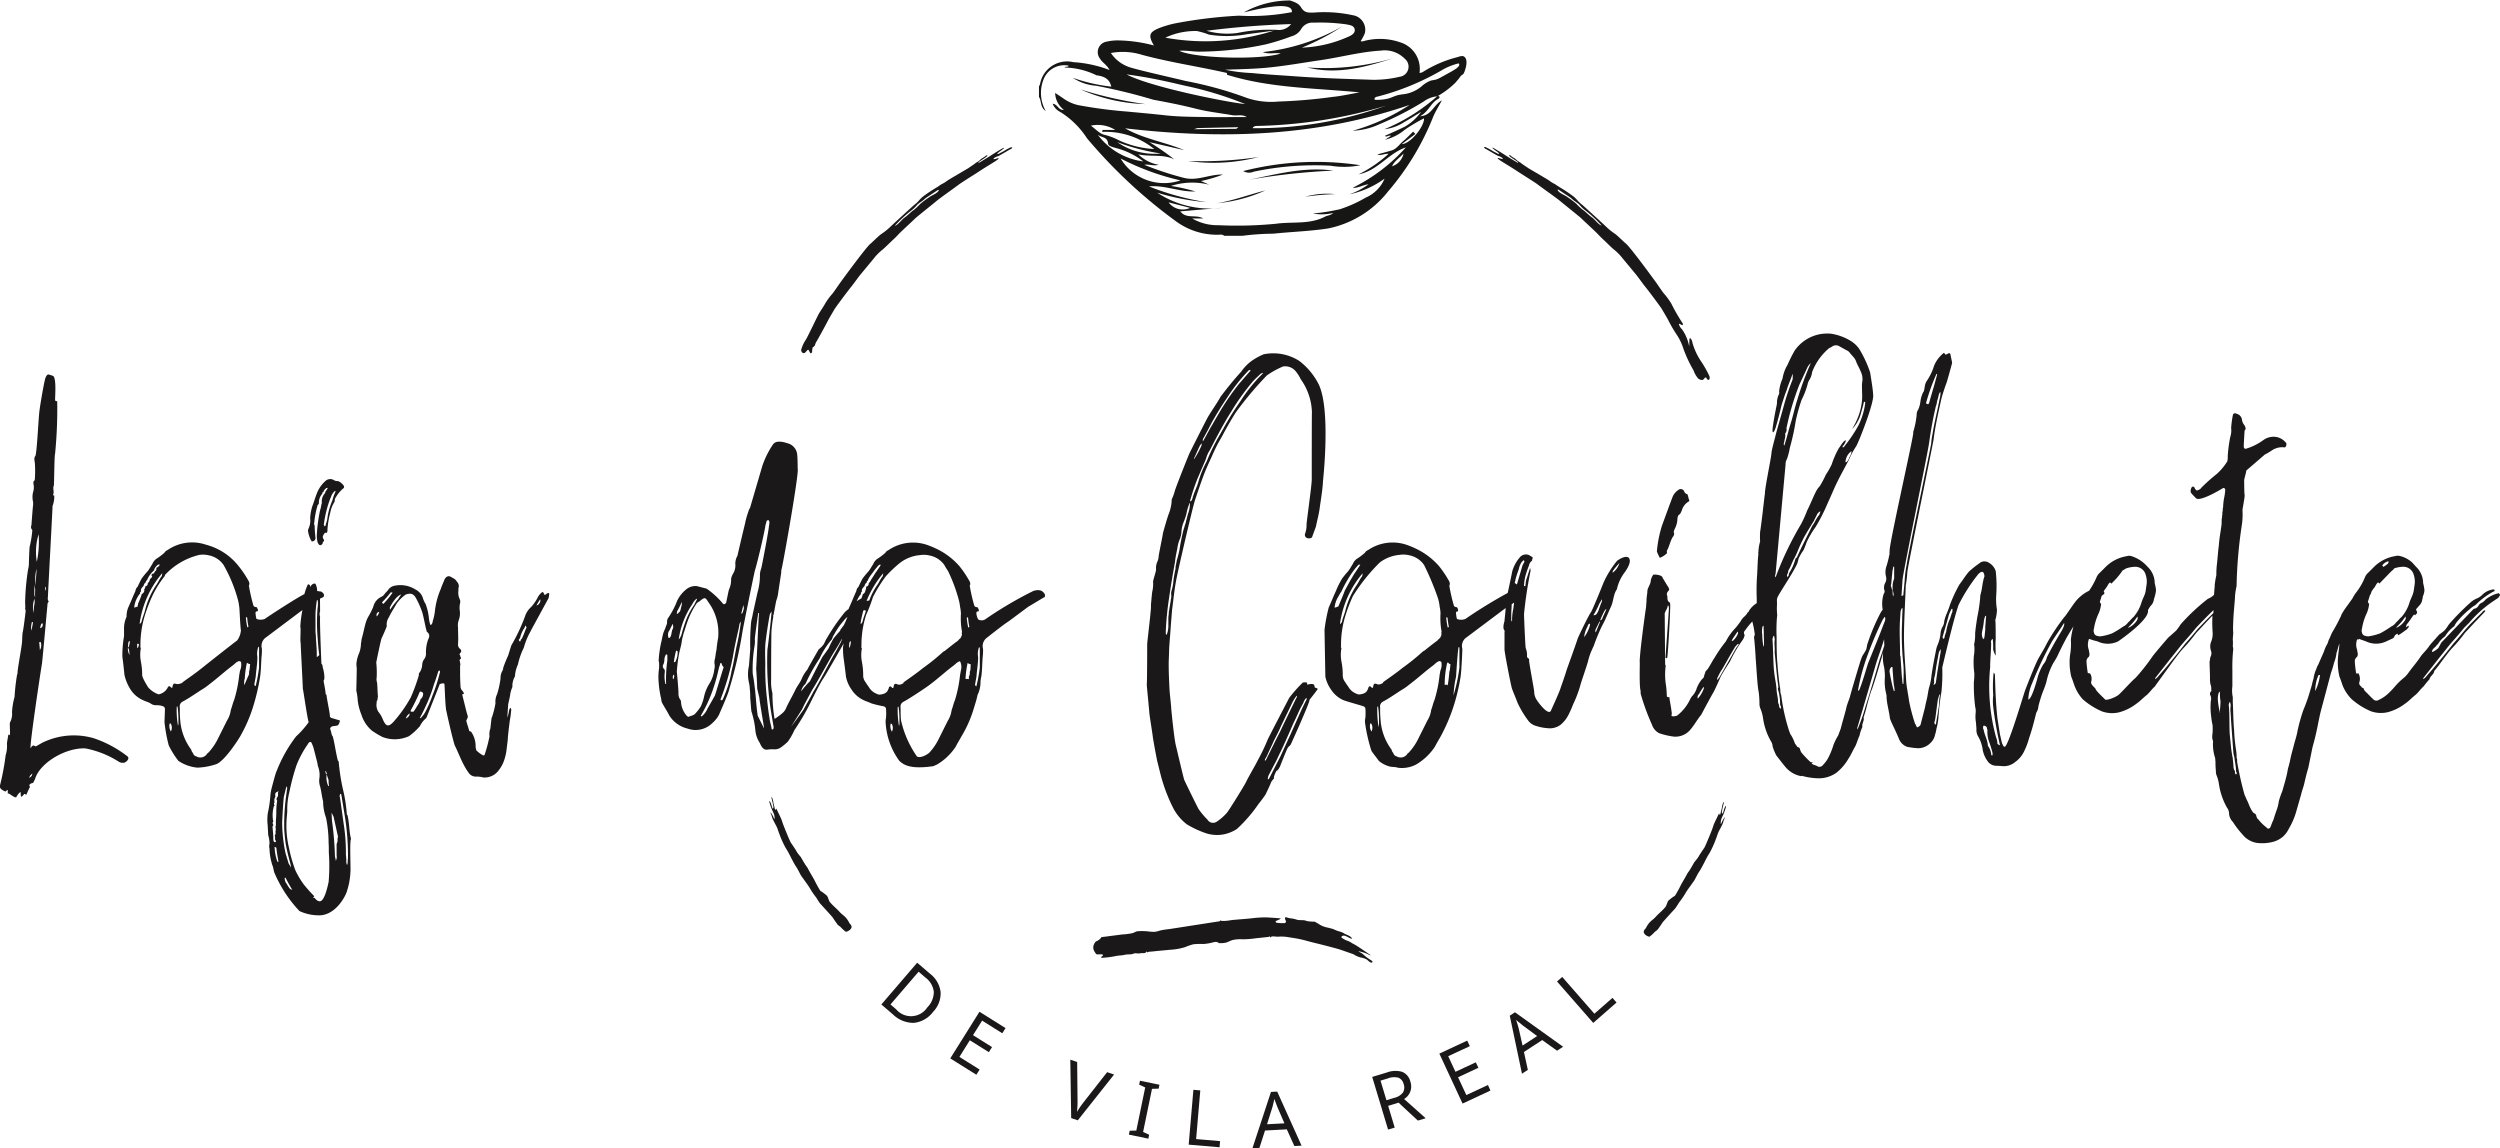<svg xmlns="http://www.w3.org/2000/svg" xmlns:xlink="http://www.w3.org/1999/xlink" id="Group_38" data-name="Group 38" width="192.445" height="88.39" viewBox="0 0 192.445 88.39"><defs><clipPath id="clip-path"><rect id="Rectangle_26" data-name="Rectangle 26" width="192.445" height="88.39" fill="none"></rect></clipPath></defs><g id="Group_37" data-name="Group 37" clip-path="url(#clip-path)"><path id="Path_157" data-name="Path 157" d="M164.051,178.632a2.133,2.133,0,0,1-1.479.844,2.264,2.264,0,0,1-1.607-.647l-.895-.768,2.758-3.215.99.849a2.1,2.1,0,0,1,.814,1.414,2.06,2.06,0,0,1-.581,1.523m-.438-.353a1.7,1.7,0,0,0,.495-1.188,1.593,1.593,0,0,0-.643-1.1l-.528-.453-2.164,2.522.438.376a1.5,1.5,0,0,0,2.4-.157" transform="translate(-92.225 -100.738)" fill="#1b1819"></path><path id="Path_158" data-name="Path 158" d="M174.593,188.6l-2.006-1.257,2.248-3.59,2.006,1.257-.249.4-1.554-.974-.7,1.119,1.464.917-.246.392-1.464-.917-.8,1.282,1.555.974Z" transform="translate(-99.437 -105.87)" fill="#1b1819"></path><path id="Path_159" data-name="Path 159" d="M194.385,192.455l.529.18.029,2.88a7.068,7.068,0,0,1-.045.961,7.453,7.453,0,0,1,.556-.8l1.767-2.258.535.182-2.794,3.525-.508-.173Z" transform="translate(-111.996 -110.884)" fill="#1b1819"></path><path id="Path_160" data-name="Path 160" d="M206.525,200.737l-1.5-.309.062-.3.511-.011.684-3.32-.465-.217.062-.3,1.5.309-.062.3-.512.016-.684,3.32.465.211Z" transform="translate(-118.127 -113.087)" fill="#1b1819"></path><path id="Path_161" data-name="Path 161" d="M215.887,202.15l.362-4.221.531.045-.321,3.747,1.845.158-.041.473Z" transform="translate(-124.384 -114.038)" fill="#1b1819"></path><path id="Path_162" data-name="Path 162" d="M230.688,202.445l-.579-1.283-1.678.089L228,202.588l-.538.028,1.427-4.335.48-.026,1.875,4.16Zm-.763-1.747-.543-1.257-.236-.623q-.068.352-.149.643l-.412,1.308Z" transform="translate(-131.052 -114.226)" fill="#1b1819"></path><path id="Path_163" data-name="Path 163" d="M250.445,197.181l.505,1.675-.51.154-1.223-4.055,1.118-.337a1.863,1.863,0,0,1,1.2-.05,1.08,1.08,0,0,1,.622.755,1.121,1.121,0,0,1-.484,1.332l1.66,1.481-.6.18-1.487-1.38Zm-.131-.433.608-.184a1.149,1.149,0,0,0,.663-.411.748.748,0,0,0,.053-.646.688.688,0,0,0-.4-.49,1.3,1.3,0,0,0-.8.049l-.58.175Z" transform="translate(-143.588 -112.056)" fill="#1b1819"></path><path id="Path_164" data-name="Path 164" d="M265.345,192.844l-2.146,1L261.412,190l2.146-1,.2.426-1.663.774.557,1.2,1.566-.729.2.42-1.566.729.638,1.371,1.663-.774Z" transform="translate(-150.614 -108.895)" fill="#1b1819"></path><path id="Path_165" data-name="Path 165" d="M277.838,186.806l-1.145-.82-1.407.919.3,1.375-.451.295-.941-4.466.4-.263L278.3,186.5Zm-1.537-1.128-1.1-.815-.517-.42q.118.339.195.631l.3,1.337Z" transform="translate(-157.976 -105.924)" fill="#1b1819"></path><path id="Path_166" data-name="Path 166" d="M285.57,180.968l-2.788-3.189.4-.351,2.476,2.831,1.394-1.219.312.358Z" transform="translate(-162.926 -102.226)" fill="#1b1819"></path><path id="Path_167" data-name="Path 167" d="M9.524,97.9a.58.58,0,0,1-.357-.065,7.358,7.358,0,0,0-2.6-1.039c-1.545-.064-3.506,1.134-3.861,2.336a3.42,3.42,0,0,1-.162.325c-.065,0-.264.053-.292.195a.142.142,0,0,1,.033.162c-.1.162-.162.357-.26.552-.065-.032-.1-.065-.162-.065a.75.75,0,0,1-.227.227.64.64,0,0,1-.033-.356c-.1-.033-.292.259-.357.39-.195.032-.551-.357-.649-.292v-.26c-.1-.032-.1.1-.195.1a.952.952,0,0,1-.324-.195c-.132-.1-.065-.325-.065-.325a19.253,19.253,0,0,0,.422-2.271,2.3,2.3,0,0,0,.1-.876V96.4c0-.032.1-.616.1-.616.015-.093.1-.033.13,0,.029-.058-.033-.909,0-.974A1.408,1.408,0,0,0,.926,94a5.5,5.5,0,0,1,.195-1.168,15.437,15.437,0,0,1,.195-1.72.194.194,0,0,0,.033-.13c0-.292.324-2.012.324-2.207.033-.032.033-.616.065-.876.064-.227.195-1.3.227-1.589,0-.1.033-.163-.032-.227a2.045,2.045,0,0,0,0-.454,18.15,18.15,0,0,1,.227-2.6,1.923,1.923,0,0,0,.065-.454c0-.13.032-1.233.065-1.33a8.4,8.4,0,0,0,.195-1.2.121.121,0,0,0-.032-.1.3.3,0,0,1-.033-.324s.1-1.428.13-1.558v-.227a1.589,1.589,0,0,1,0-.779,1.19,1.19,0,0,0,.033-.584.51.51,0,0,1,0-.227.23.23,0,0,0,.1-.194,8.9,8.9,0,0,0,0-1.233c-.032-.195-.078-.4.032-.519.126-.142.26-3.18.325-3.5.028-.289.285-1.851.436-2.452.019-.075.116-.338.245-.338a1.874,1.874,0,0,1,.39.13c.232.248.13,1.493.13,1.817,0,0-.008.154.162.1a34.875,34.875,0,0,1-.162,4.056c-.065.13-.065,2.368-.1,2.466-.1.227.064.487-.065.714a.119.119,0,0,0,.1.033,2.057,2.057,0,0,1-.13.811c0,.227-.357,6.781-.357,7.008a.451.451,0,0,0,.065.357.3.3,0,0,0-.1.259c-.033.259-.324,3.634-.422,4.51-.065.325-.974,6.35-.876,6.522.21-.411.326-.1.422-.162l.454-.259a5.5,5.5,0,0,1,3.991-.356,8.8,8.8,0,0,1,2.6,1.4c.2.2-.162.478-.292.487m-7.041.811c-.065.1-.227.162-.227.357.195-.162.195-.162.227-.357m-.065-11,.1-.519v-.13H2.451c0,.065-.033.13-.033.195a1.075,1.075,0,0,0,0,.454m.162-1.33c0-.162.033-.357.033-.519a1.2,1.2,0,0,0,.032-.584,2.208,2.208,0,0,0-.065,1.1m.065-1.395.065.212a3.749,3.749,0,0,1,0-.6l-.065-.407Zm.1-.714c0-.487.065-.877.065-1.3a3.392,3.392,0,0,0-.065,1.3m.089-1.838a7.545,7.545,0,0,0,.138-2.12,4.615,4.615,0,0,0-.138,2.12m.2,6.283c0,.162.032.325.032.519a.7.7,0,0,0,.065-.616.071.071,0,0,0-.1.1M3.1,87.546a.276.276,0,0,0,.162-.389c-.064.032-.1.064-.1.1a.937.937,0,0,0-.065.292m.357-2.855c.1-.195.1-.195.065-.357-.065.1-.033.227-.065.357" transform="translate(0 -39.186)" fill="#1b1819"></path><path id="Path_168" data-name="Path 168" d="M56.284,91.805a.273.273,0,0,0,.227-.227c-.032-.324-.065-.648-.065-.973-.033-.1-.065-.162-.033-.227a6.745,6.745,0,0,1,.26-1.363.445.445,0,0,0,.1-.13,1,1,0,0,1,.259-.746c0-.065,0-.13.1-.13-.033-.065.1-.227.162-.26,0-.064.162-.064.162-.064a1.144,1.144,0,0,1-.162.259l-.065.162a.922.922,0,0,0-.227.746c-.065.162-.065.357-.13.519a11.93,11.93,0,0,0-.259,1.882,2.1,2.1,0,0,0,.065.648c.065.1.1.195.195.195s.13-.065.195-.13c-.033-.065.032-.13.1-.195,0,0,0-.1-.033-.13a.346.346,0,0,1-.065-.195c.032-.13.152-.383.292-.292a.239.239,0,0,0,.065-.195,6.58,6.58,0,0,1,.227-1.395,2.238,2.238,0,0,1,.324-.811c.033-.1,0-.163.033-.227a2.651,2.651,0,0,1,.649-.811c.065-.032.065-.162,0-.227-.032-.065-.292-.325-.454-.325a.478.478,0,0,1-.259-.064.544.544,0,0,0-.682.064,2.45,2.45,0,0,0-.649.941c-.13.325-.227.682-.357,1.006a4.1,4.1,0,0,0-.162.908,1.446,1.446,0,0,1-.1.746.6.6,0,0,0-.065.227,2.2,2.2,0,0,0,.26.779.12.12,0,0,0,.1.032m1.4-3.374a.941.941,0,0,1,.292-.487A.032.032,0,0,1,58,87.912c.033,0,.065.032.033.1a3.759,3.759,0,0,0-.227.649,5.148,5.148,0,0,0-.39,1.428c-.033.195-.1.325-.13.487,0,.032-.033.032-.065.065a.032.032,0,0,1-.033-.033c0-.032-.065-.1-.032-.13a8.588,8.588,0,0,1,.519-2.044" transform="translate(-32.223 -50.129)" fill="#1b1819"></path><path id="Path_169" data-name="Path 169" d="M39.82,121.4a.413.413,0,0,0-.032-.195c-.1-.52-.1-1.071-.227-1.655a.238.238,0,0,1-.065-.195,11.187,11.187,0,0,0-.292-1.817,15.771,15.771,0,0,1-.325-2.109c0-.032-.033-.065-.065-.1-.162-.616-.227-1.233-.389-1.85-.13-.162-.1-.357-.195-.551-.032-.1.032-.163.13-.227.13-.033.259-.033.389-.066.162,0,.227-.389.227-.389-.1-.032-.648-.195-.648-.195a.178.178,0,0,1-.13-.195c0-.195-.228-1.233-.26-1.59-.065-.033-.065-.065-.065-.1-.032-.325-.1-.649-.162-.974a.41.41,0,0,0,.065-.195,2.538,2.538,0,0,0-.13-.844.4.4,0,0,0-.1-.292c-.032-.779-.13-3.18-.1-3.6a.63.63,0,0,1,0-.422c0-.065-.006-.943-.009-.976a1.426,1.426,0,0,0,.268-.128c.128-.191-.065-.357-.195-.421-.1,0-.227-.033-.292-.033h0a1.161,1.161,0,0,0-.127-.551c-.032-.065-.319-.018-.39.259l-.032-.162a.342.342,0,0,0-.162-.065,4.3,4.3,0,0,0-.269.755c-.541.253-2.782,1.711-3.042,1.906a.87.87,0,0,1-.649,0,1.963,1.963,0,0,1-.065-.39c-.032-.13.033-.195.13-.195.065,0,.065-.1.033-.162-.033-.033-.033-.162-.13-.162a.231.231,0,0,1-.195-.1,13.557,13.557,0,0,1-.356-1.557c.1-.162,0-.325-.1-.487a7.339,7.339,0,0,0-.714-1.038,4.7,4.7,0,0,0-2.5-1.622,3.318,3.318,0,0,0-2.953.421.441.441,0,0,0-.227.195,4.811,4.811,0,0,1-.648.487.942.942,0,0,0-.292.39c-.13.195-.227.389-.357.551a6.5,6.5,0,0,0-.454.551c-.13.227-.227.454-.325.649a.516.516,0,0,0-.162.324c-.195.422-.357.844-.552,1.265a1.745,1.745,0,0,0-.13.714,2.15,2.15,0,0,0-.195,1.006v.487a8.781,8.781,0,0,0-.13,1.589c.065.454.114.944.162,1.4a3.509,3.509,0,0,0,.454,1.1,2.2,2.2,0,0,0,.908.811c.195.1.422.162.616.259a.706.706,0,0,0,.455.162,1.26,1.26,0,0,1,.487.065.235.235,0,0,1,.195.195c0,.227-.033.908-.033,1.038a11.506,11.506,0,0,0,.325,1.785,6.6,6.6,0,0,0,.746,1.2,3.138,3.138,0,0,0,1.46.52,5.094,5.094,0,0,0,1.428-.259c.628-.193,1.72-1.882,1.882-2.174a11.319,11.319,0,0,0,.974-2.239,16.147,16.147,0,0,0,.551-2.368c.065-.487.065-.941.1-1.46a4.6,4.6,0,0,0,.032-.649.807.807,0,0,1,.228-.811l2.891-2.171a9.475,9.475,0,0,0-.165,1.294c.065.13-.033,1.006.032,1.265,0,.26.162,3.18.162,3.472.065.292.357,2.368.454,2.6a7.189,7.189,0,0,1-.973,1.1,10.806,10.806,0,0,0-1.493,2.661c-.064.065-.389,1.331-.389,1.331a3.5,3.5,0,0,0-.1.616,9.036,9.036,0,0,1-.194,1.3,4.059,4.059,0,0,0-.033.649c.033.324.065,1.038.065,1.038a2.324,2.324,0,0,1,.1.682.654.654,0,0,0,0,.357,4.524,4.524,0,0,0,.227,1.3c.064.1.1.487.162.584a9.983,9.983,0,0,0,1.915,2.92,3.5,3.5,0,0,0,1.687.325c1.222-.141,1.915-1.59,1.979-1.882a5.5,5.5,0,0,0,.26-1.461c.032-.13-.065-2.206.032-2.5m-8.08-17.132.1.065a6.179,6.179,0,0,0,.1.714.1.1,0,0,0-.065.033.032.032,0,0,1-.032-.033,6.423,6.423,0,0,1-.1-.649c0-.1.033-.1,0-.13m-6.489-3.115c-.162.195-.259.454-.422.682a6.218,6.218,0,0,0-.876,2.012c-.065.227-.162.454-.227.714a.366.366,0,0,1-.162.259v-.032a2.717,2.717,0,0,1,.065-.422,7.558,7.558,0,0,1,1.655-3.439c.032-.065,0,.162-.033.227m-2.466,6.067a1.015,1.015,0,0,1-.13-.584c.032-.13,0-.259.032-.325a.2.2,0,0,1,.1-.194.561.561,0,0,1-.033.324.194.194,0,0,1-.1.195c.13.162.1.39.13.584m.357-3.667a1.92,1.92,0,0,1,.325-.908c.032-.065.064-.13.13-.13-.033-.1,0-.13.064-.195-.032-.195.065-.292.195-.422.033-.13.1-.259.195-.292-.033-.065,0-.13.065-.13a2.019,2.019,0,0,1,.584-.811c-.065-.1.195-.357.292-.422.033,0,.065.033.1,0h.032a.554.554,0,0,1-.292.26c.033.1.033.1-.032.227-.033,0-.065.065-.13.162v.033a.046.046,0,0,1-.065,0,.357.357,0,0,0-.162.162c.13,0,.065.065.065.13l-.162.162a.387.387,0,0,1-.162.292.227.227,0,0,1-.2.26.183.183,0,0,1-.065.195v.13a.337.337,0,0,1-.194.26,5.043,5.043,0,0,1-.292.746c.033.032-.032.13-.032.162l.032.033a1.022,1.022,0,0,1-.292.1m.259,3.115a.142.142,0,0,1-.032-.1v-.195a.032.032,0,0,1,.032-.032.12.12,0,0,1,.1.032.349.349,0,0,1-.065.227c.033.032,0,.032-.032.064m2.563,6.425a.759.759,0,0,1-.1-.584s0-.064.033-.032a.1.1,0,0,1,.065.032.621.621,0,0,1,0,.584m.454-1.914h.065c0,.13.032.227.032.324.032.325.032.682.032.974,0,.1-.032.13-.032.195a6.908,6.908,0,0,1-.1-1.493m-.064-1.753c-.162-.032-.195-.032-.26.195,0,0,.006.21-.13.065-.1-.1-.162-.1-.227,0a.982.982,0,0,1-.714.551,1.791,1.791,0,0,1-.812-.551c-.1-.163-.486-.779-.454-.974a5.254,5.254,0,0,0-.1-1.006,2.8,2.8,0,0,1,0-1.038c-.032-.032-.064-.1-.032-.13a7.639,7.639,0,0,1,.356-2.433,13.009,13.009,0,0,1,.552-1.428,7.814,7.814,0,0,1,.973-1.558v-.065A5.286,5.286,0,0,1,28.138,99.5a1.911,1.911,0,0,1,.747.033,1.807,1.807,0,0,1,1.135.746,11.412,11.412,0,0,1,1.071,2.563,3.9,3.9,0,0,1,.13.649c.032.162.064,1.363.13,1.817a1.488,1.488,0,0,1-.292.778c-.356.26-2.206,1.72-2.693,2.109-.519.422-1.006.746-1.493,1.1,0,.065-.356.195-.518.13m4.931-1.038-.064.357a10.074,10.074,0,0,1-.39,1.915c-.1.227-.162.519-.259.779a2,2,0,0,1-.292.811l-.682,1.363a4.408,4.408,0,0,1-.746,1.1c-.065.065-.1.065-.13.13a.609.609,0,0,1-.811.162c-.13-.032-.195-.1-.259-.259a.619.619,0,0,1-.13-.26,4.3,4.3,0,0,1-.844-2.271c-.032-.325-.032-.649-.032-.974a.413.413,0,0,1,.227-.454c.487-.259.941-.584,1.4-.876a4.647,4.647,0,0,0,.649-.454c.649-.487,1.2-1.006,1.817-1.461.162-.13.292-.292.487-.324.064.032.1.032.13.065a1.1,1.1,0,0,1-.065.649m.325,1.135a1.1,1.1,0,0,1,.033-.519,7.578,7.578,0,0,1,.162-1.2s.195.13.259.1c-.033.032-.033.519-.1.584a.475.475,0,0,1-.065.357m.843-1.85v1.168a12.012,12.012,0,0,1-.259,1.428c0,.032-.13-.033-.1-.163l.1-.551c.033-.487.13-1.006.13-1.525a1.44,1.44,0,0,1,.065-.746.032.032,0,0,1,.033-.033c.032,0,.032.065.032.065Zm1.4,16.094a3.68,3.68,0,0,1-.2-1.006c0-.033-.032-.1.032-.1.033,0,.033.032.1.064.032.357.1.714.162,1.071,0,.032-.1,0-.1-.032m.064-5.257v.227c-.032.064-.162.227-.1.292-.032.033,0,.033,0,.033.033,0,.033,0,.033.032v.033a5.136,5.136,0,0,0-.065.714,6.828,6.828,0,0,1-.032.778v.26a.709.709,0,0,1-.033.259.621.621,0,0,1,0,.357c0,.064.033.13,0,.195-.1.065,0,.195-.033.324,0,.065,0,.13.066.162,0,0,.033.176-.13.1-.042-.02-.066-.129-.066-.161,0-.325-.032-.682-.064-1.006,0-.033.032-.065.064-.13-.032-.1-.1-.195,0-.259l-.032-.162a2.606,2.606,0,0,1,.065-1.006c0-.033.033-.033.065-.065-.065-.129-.065-.195,0-.259a.485.485,0,0,1,.065-.422c-.033-.129-.033-.292.065-.356a.352.352,0,0,0,.1-.032c.032-.066.065-.066.065-.066Zm3.926-.551-.032.032a.032.032,0,0,0-.033-.032,1.648,1.648,0,0,1-.13-.779.112.112,0,0,1,.033-.065,2.675,2.675,0,0,0,.13.39,2.16,2.16,0,0,0,.032.454m-.259-1.168c0,.032.032.032.032.065a.82.82,0,0,1,.065.227c-.071,0-.1-.1-.1-.163-.032-.032,0-.1,0-.129m-.616-12.558a13.667,13.667,0,0,0,0,2.3c.032.487.064.908.13,1.363l-.195.162a9.709,9.709,0,0,0-.033-.974c0-.162-.032-.357-.032-.487,0-.227-.033-.422-.033-.584v-1.266a9.387,9.387,0,0,1,.1-1.038c0-.007.006-.014.008-.02l.059-.038a1.977,1.977,0,0,1,0,.577m-2.6,14.569.195-.811c0,.033.064.1.064.13l-.1.714a16.336,16.336,0,0,0-.13,2.53c.033.39.065.811.13,1.169.1.551.259,1.1.39,1.622v.1c-.033-.032-.033-.032-.033-.1a.772.772,0,0,1-.195-.357l-.195-.649a11.791,11.791,0,0,1-.259-2.368c.032-.682.065-1.33.13-1.98m.227,6.717a.7.7,0,0,1-.162-.454l.033-.033h.032c.162.325.325.617.519.94l-.162-.064a2.028,2.028,0,0,1-.259-.39m3.212-.13a6.613,6.613,0,0,1-.259.941c-.1.227-.208.491-.39.519s-.356-.162-.421-.26c-.065,0-.1,0-.13-.032.032,0,.064-.032.1-.1a11.512,11.512,0,0,1-.812-.908,6.556,6.556,0,0,1-.648-1.1,11.358,11.358,0,0,1-.487-1.72,7.431,7.431,0,0,1-.162-2.4s.032-.324.032-.422a5.47,5.47,0,0,1,.162-1.46,16.9,16.9,0,0,1,.552-2.076,7.8,7.8,0,0,1,.876-1.622c.111-.22.227-.162.259-.13a3.343,3.343,0,0,1,.163.39l.292,1.136c.033.129.033.227.065.324a1.883,1.883,0,0,1,.1.941,1.346,1.346,0,0,0,.064.617c.1.39.13.778.227,1.135v.1a3.74,3.74,0,0,0,.227,1.168,9.915,9.915,0,0,1,.195,1.947c.032.324,0,.649.032.941a14.7,14.7,0,0,1-.032,2.076m.682-3.7c.032.13.064.227,0,.324a.658.658,0,0,1-.065.422v.876a.648.648,0,0,1-.065.422c0-.13-.065-.292-.065-.389a24.4,24.4,0,0,0-.227-2.693c0-.065-.032-.519-.032-.616a3.031,3.031,0,0,1,.162.324Zm.779,2.239-.033.129c-.032-.032-.032-.1-.065-.162a4.6,4.6,0,0,0-.032-.648,14,14,0,0,0-.162-2.3l-.292-2.076a.276.276,0,0,1,0-.227.07.07,0,0,1,.065-.066l.032.033.292,1.784a19.137,19.137,0,0,1,.227,3.083Z" transform="translate(-12.806 -56.783)" fill="#1b1819"></path><path id="Path_170" data-name="Path 170" d="M76.348,115.53a2.432,2.432,0,0,0,.13-.518c.032-.1.032-.195.13-.227.032.1.065.163.032.227a5.832,5.832,0,0,1-.1.746c-.065.52-.13,1.006-.162,1.525l-.1.812a3.719,3.719,0,0,1-.13.584,2.608,2.608,0,0,1-.487.941,1.335,1.335,0,0,1-1.168.519,2,2,0,0,0-.617-.065.684.684,0,0,1-.454-.227,4.119,4.119,0,0,1-.357-.552c-.292-.519-.487-1.07-.746-1.59-.1-.163-.617-2.434-.649-2.628-.1-.26-.13-1.817-.162-2.109.033-.13-.422-.065-.39.065,0,0-.973,2.466-1.005,2.531a1.788,1.788,0,0,0-.487.617,4.8,4.8,0,0,1-.844.778,2.638,2.638,0,0,1-2.044.065,6.784,6.784,0,0,1-.811-.487,2.655,2.655,0,0,1-.811-1.233,4.062,4.062,0,0,1-.292-1.2,3.883,3.883,0,0,0-.1-.649c0-.13.033-1.3.033-1.752a1.389,1.389,0,0,1,0-.519,2.721,2.721,0,0,1,.13-.487,2.136,2.136,0,0,0,.195-.876c.033-.13.033-.26.065-.39.1-.324.162-.681.259-1.038a2.352,2.352,0,0,1,.292-.714A6.365,6.365,0,0,0,66.03,107a1.132,1.132,0,0,1,.649-.779.659.659,0,0,0,.259-.259,1.848,1.848,0,0,0,.259-.292.77.77,0,0,1,.487-.292,2.151,2.151,0,0,1,1.59.292,1.106,1.106,0,0,1,.584.682,1.58,1.58,0,0,0,.195.422,4.2,4.2,0,0,1,.259,1.1,2.606,2.606,0,0,0,.1.487c0,.033.033.033.065.033a.407.407,0,0,0,.13-.292,3.89,3.89,0,0,0,.162-.714,5.84,5.84,0,0,1,.454-1.752c.065-.195.162-.422.259-.649a.53.53,0,0,1,.13-.227.293.293,0,0,1,.389-.064c.162.1.357.162.454.357a.52.52,0,0,1,.162.357,1.446,1.446,0,0,0-.033.357,1.143,1.143,0,0,0,.1.649.459.459,0,0,1,.032.292,1.547,1.547,0,0,0-.032.551,1.534,1.534,0,0,1-.065.746,1.169,1.169,0,0,0-.065.584c0,.422.032.876,0,1.3a.413.413,0,0,0,.162.357.206.206,0,0,1,.033.292c-.1.1-.1.13-.033.194,0,.1.065.163.065.26,0,.033-.13.033-.1.162a.554.554,0,0,1,.032.227h.033a1.209,1.209,0,0,0-.033.324h.033c-.033,0-.033,0-.033.065,0,.422,0,.876.033,1.33a.488.488,0,0,0,.13.357.4.4,0,0,1,.13.259h-.033a.321.321,0,0,0-.1.033c.032.13.259,1.038.259,1.038s.1.422.162.584c.05.227-.1.292-.1.422.065.26.162.519.227.779a.231.231,0,0,1,.195.13,1.931,1.931,0,0,1,.292,1.038.965.965,0,0,0,.065.325,2.361,2.361,0,0,0,.422.324c.1.066.195.1.227-.064a10.693,10.693,0,0,0,.357-1.363,1.169,1.169,0,0,1,.065-.584s.065-.649.1-.844a.54.54,0,0,0,.065-.162,6.687,6.687,0,0,0,.227-.941,1.344,1.344,0,0,1,.13-.714,6.8,6.8,0,0,0,.26-1.2,1.1,1.1,0,0,1,.162-.617c0-.032.064-.1.032-.162a8.727,8.727,0,0,1,.389-.974c.065-.195.227-.746.26-.811a13.955,13.955,0,0,0,1.038-2.207A1.667,1.667,0,0,1,78.2,107a3.481,3.481,0,0,0,.487-.714,1.136,1.136,0,0,1,.357-.422s.13.065.13.1c-.065.065.032.13.13.1.065-.065.162-.162.26-.1.032.033-.033.325-.033.357l-1.363,2.5a.466.466,0,0,1-.064.13,5.643,5.643,0,0,0-.487,1.2,5.582,5.582,0,0,0-.454,1.3,2.482,2.482,0,0,0-.227.909,1.431,1.431,0,0,0-.195.811,2.487,2.487,0,0,0-.162.519c-.033.259-.1.519-.163.811ZM66.29,112.449a.8.8,0,0,0,.033.39c.032.324.032.714.064,1.038,0,.1-.032.162-.032.292a.31.31,0,0,0-.065.227.964.964,0,0,0,.13.682,2.357,2.357,0,0,1,.357.616c.227.52.421.584.811.162a10.271,10.271,0,0,0,1.33-1.882,14.451,14.451,0,0,0,.617-1.687c0-.1,0-.195.064-.227a1.256,1.256,0,0,0,.195-.551.8.8,0,0,1,.162-.487.652.652,0,0,0,.13-.422,2.963,2.963,0,0,1,.163-1.071c.1-.195.162-.39-.065-.584-.032,0-.064-.1-.064-.162-.065-.13-.227-1.135-.357-1.46a6.931,6.931,0,0,0-.454-1.006c-.195-.324-.39-.389-.779-.259a2.99,2.99,0,0,0-.714.714c-.195.357-.422.682-.584,1.038a.979.979,0,0,0-.162.681c0,.033-.259.649-.389.909-.065.1-.422,1.882-.422,1.882a7.638,7.638,0,0,1,.033,1.168m0-4.705a.64.64,0,0,0,.195-.357c-.195.065-.227.162-.195.357m.422-1.1c0,.065,0,.065.1.13a7.445,7.445,0,0,0,.714-.876c-.032.033-.13-.033-.162,0a8.121,8.121,0,0,1-.649.746m.584.422c0,.065.032.13,0,.195a6.577,6.577,0,0,1,.649-.843,3.47,3.47,0,0,1,.227-.357c-.1,0-.292.162-.357.227a3.262,3.262,0,0,0-.519.779m1.525,8.144a.7.7,0,0,0-.292.389c.195-.1.292-.195.292-.389m.779-1.655a13.711,13.711,0,0,1-.681,1.4c-.033.032,0,.1,0,.13a.369.369,0,0,1,.195,0,3.624,3.624,0,0,0,.292-.454,1.561,1.561,0,0,0,.26-.519.532.532,0,0,0,.195-.454c0-.065-.227-.195-.26-.1m1.558-1.525c0-.065,0-.13-.065-.13l-.065.065c-.1.324-.195.649-.325.973a11.022,11.022,0,0,1-.649,1.72c-.13.292-.292.617-.454.909a.18.18,0,0,0,.163-.1,1.954,1.954,0,0,0,.292-.422,9.5,9.5,0,0,0,.519-1.2,13.094,13.094,0,0,0,.584-1.817m6.619-3.5c0-.033-.032-.065-.065-.1a.246.246,0,0,1-.032.13.168.168,0,0,1-.065.13,2.207,2.207,0,0,0-.292.714c-.032.032-.032.065-.1.13v.032c.033.033.033.033.033.065.065.032.065.065.065.1a.12.12,0,0,1,.032-.1c.033-.1.033-.13.1-.162a6.662,6.662,0,0,0,.292-.714c.032-.033.032-.065.064-.13.033-.033,0-.065-.032-.1m1.1-2.109a3.836,3.836,0,0,0-.292.487.423.423,0,0,0,.292-.325c.032-.032,0-.1,0-.162" transform="translate(-37.296 -60.292)" fill="#1b1819"></path><path id="Path_171" data-name="Path 171" d="M148.475,91.68a29.415,29.415,0,0,0-3.7,2.174.515.515,0,0,1-.519.065c-.1,0-.195-.357-.195-.454-.033-.13.032-.195.13-.195.065,0,.065-.1.032-.162-.032-.033-.032-.162-.13-.162a.23.23,0,0,1-.195-.1,13.378,13.378,0,0,1-.357-1.557c.1-.162,0-.325-.1-.487a7.37,7.37,0,0,0-.714-1.038,5.47,5.47,0,0,0-1.784-1.33,6.569,6.569,0,0,0-.714-.292,3.357,3.357,0,0,0-2.953.422.435.435,0,0,0-.227.195,4.843,4.843,0,0,1-.649.487.946.946,0,0,0-.292.39c-.13.195-.227.389-.357.551a6.757,6.757,0,0,0-.454.551c-.13.227-.227.454-.324.649a.518.518,0,0,0-.162.324c-.195.422-.357.844-.551,1.265-.017.039-.029.077-.042.115l-.024.015a1.723,1.723,0,0,0-.422.422,15.015,15.015,0,0,0-1.233,1.817c-.1.13-.163.357-.26.487a1.849,1.849,0,0,1-.357.357c-.065.1-.844,1.46-.876,1.558a2.877,2.877,0,0,0-.454.746c-.13.292-.324.52-.454.779-.227.487-.487.908-.714,1.4a.993.993,0,0,1-.292.422,4.11,4.11,0,0,1-.616.454,12.57,12.57,0,0,1-.162-1.979,3.528,3.528,0,0,1-.1-1.038c0-.056,0-3.31.032-3.829.032-.324.065-.649.13-.974v-.162a.114.114,0,0,0,.032-.065l.195-1.038a2.6,2.6,0,0,0,.162-.682l.227-1.492a.892.892,0,0,1,.033-.292c.162-.682,1.363-7.463,1.233-7.722,0,0,0-.714-.032-1.006a.989.989,0,0,0-.649-.909c-.227-.065-.9-.334-1.2.033a6.727,6.727,0,0,0-.843,1.687l-.941,3.212a1.143,1.143,0,0,0-.13.292,7.013,7.013,0,0,0-.227.779c-.033.195-.1.389-.617,2.628a1.239,1.239,0,0,0-.162.616,1.21,1.21,0,0,1-.163.746,1.141,1.141,0,0,0-.162.422,1.736,1.736,0,0,1-.162.811c-.065.227-.195.941-.227,1.038-.065.065-.163.13-.227.065a6.3,6.3,0,0,0-1.266-1.168l-.746-.195a1.115,1.115,0,0,0-.876.292,2.438,2.438,0,0,0-.649.843,6.45,6.45,0,0,1-.746,1.395c0,.065-.033.13-.033.195.033.195-.1.357-.13.519a3.43,3.43,0,0,0-.162.39c-.065.227-.1.487-.162.714A8.694,8.694,0,0,0,119.6,97a.556.556,0,0,0,.032.227v.39a4.689,4.689,0,0,0-.032,1.168,7.493,7.493,0,0,0,.195,1.233.742.742,0,0,0,.1.357c.162.292.357.584.519.908a2.278,2.278,0,0,0,1.4,1.006,1.819,1.819,0,0,0,1.914-.421,2.282,2.282,0,0,0,.519-.649c.032-.1.714-1.59.779-1.947a32.615,32.615,0,0,0,1.038-4.542c.195-1.006.811-4.056.941-4.608.162-.487.746-2.953.811-3.472l.1-.357c.327-.206.162.422.162.487-.032.357-.487,2.758-.584,3.18a1.348,1.348,0,0,0-.1.519,4.924,4.924,0,0,1-.195,1.363l-.357,1.622c-.033.227-.1.422-.13.649a18.232,18.232,0,0,0-.065,2.076l-.1,1.266a2.922,2.922,0,0,0,0,1.3,2.488,2.488,0,0,1,.065.487,5.218,5.218,0,0,1,.033.714c.032.227.065.941.1,1.038a6.7,6.7,0,0,1,.292,1.4,2.113,2.113,0,0,0,.325.973c.065.1.2.566.552.551a2.807,2.807,0,0,1,.519-.032.827.827,0,0,0,.552-.13,4.349,4.349,0,0,0,.551-.454,5.074,5.074,0,0,0,.519-.908,17.317,17.317,0,0,0,1.233-2.109c.032-.065.779-1.59,1.006-1.882.292-.454,1.266-2.174,1.525-2.628l.022-.038c-.017.089-.032.181-.053.265a6.475,6.475,0,0,0,.033.779c.065.454.195,1.493.195,1.525a2.62,2.62,0,0,0,.422.973,2.2,2.2,0,0,0,.909.811c.195.1.422.162.617.259a7.915,7.915,0,0,0,.941.227.235.235,0,0,1,.194.195,4.742,4.742,0,0,1,0,.682,1.467,1.467,0,0,0-.032.357,5.515,5.515,0,0,0,1.071,2.985c.26.195.651.675,2.6.39l.292-.129a4.421,4.421,0,0,0,1.428-1.364c.13-.259.292-.519.454-.811a9.185,9.185,0,0,0,.973-2.239c.1-.324.195-.616.259-.941a2.223,2.223,0,0,0,.227-.941,2.222,2.222,0,0,1,.065-.487c.064-.487.064-.941.1-1.46a4.608,4.608,0,0,0,.032-.649.805.805,0,0,1,.227-.811s1.428-1.136,1.72-1.3l1.525-1.135c.39-.227,1.233-.747,1.266-.747a.243.243,0,0,0,.032-.162c-.032-.1-.223-.518-.843-.325m-28.229,5.192v.162a10.37,10.37,0,0,0-.1,1.752.04.04,0,1,1-.065,0,2.457,2.457,0,0,1-.032-.843.547.547,0,0,0-.033-.227.273.273,0,0,1-.065-.39.968.968,0,0,0,.065-.325.788.788,0,0,1,.13-.422h.033a.07.07,0,0,1,.065.065Zm1.915-4.153a1.221,1.221,0,0,1,.324-.422h.033v.065a4.259,4.259,0,0,0-.195.389,5.35,5.35,0,0,0-.746,1.493,8.9,8.9,0,0,0-.26.876c-.065.1-.1.227-.195.292a6.387,6.387,0,0,1,1.038-2.693m-1.168.552a7.422,7.422,0,0,0,.357-.714c.032,0,0,.292-.033.357s-.036.316-.162.422c-.064.032-.1.13-.195.13a.409.409,0,0,0,.033-.195m-.649,2.044a.65.65,0,0,1,0-.487c.13-.195.195-.389.325-.617,0,.13.065.26,0,.39-.13.227-.065.487-.227.681a.118.118,0,0,1-.1.033m.389,3.115a.1.1,0,0,1-.033.064c0-.032-.032-.032-.032-.064v-.162a.328.328,0,0,0,.032-.1s.033-.033.033,0c0,0,.033-.033.033,0a.386.386,0,0,1-.033.26M120.8,97.2a.032.032,0,0,0-.032-.032,6.536,6.536,0,0,1,.162-.844c.033-.032.033-.032.065-.032l.032.032a.12.12,0,0,1,.032.1,1.507,1.507,0,0,1-.194.746c-.033,0-.065,0-.065.032m1.622,3.926c-.13.162-.325.162-.519.26a.25.25,0,0,1-.13-.065,1.782,1.782,0,0,1-.454-1.038.309.309,0,0,0-.065-.227.825.825,0,0,1-.13-.551c-.032-.487-.065-.973-.13-1.59a12.344,12.344,0,0,1,.162-1.33c.065-.357.195-.714.227-1.071.032-.194.1-.389.13-.551.1-.26.162-.52.259-.779a6.059,6.059,0,0,1,.747-1.525c.064-.1.195-.13.259-.195.39-.325.422-.259.649.1a3.985,3.985,0,0,1,.746,2.758c-.064.324-.1.648-.13.941-.064.227-.064.487-.13.714a.933.933,0,0,0,0,.422,1.01,1.01,0,0,1-.032.325,2.622,2.622,0,0,1-.357,1.071,3.21,3.21,0,0,0-.454,1.135,3.794,3.794,0,0,1-.227.649,3.545,3.545,0,0,1-.422.551m1.492-1.363c-.1.195-.551.974-.551.974a1.6,1.6,0,0,1-.454.616s-.065-.032-.065-.065a10.628,10.628,0,0,0,.909-1.947,13.8,13.8,0,0,0,.487-1.752,1.77,1.77,0,0,0,.1-.324c0-.033.1-.033.1,0a.525.525,0,0,0,.162.292h0c-.032.065-.649,2.141-.682,2.206M125.6,95.93c-.13.649-.227,1.3-.39,1.914a8.705,8.705,0,0,1-.681,2.206c-.065.1-.195.065-.162-.032a18.572,18.572,0,0,0,.941-3.245c.13-.779.28-1.442.442-2.156.033-.13.045-.278.078-.408l.1-.162a17.413,17.413,0,0,1-.324,1.882m.551-2.888a1.814,1.814,0,0,1-.13.389s-.032.033-.032,0a.032.032,0,0,1-.033-.032c.065-.195.1-.422.162-.617Zm1.071,8.274c-.1-.617-.13-1.233-.195-1.85-.13-1.2-.195-1.33-.195-1.427a10.662,10.662,0,0,1,.13-2.044,2.211,2.211,0,0,0,.033-.617c0-.1.227-1.752.259-1.979h.065c-.031.185-.188,3.8-.22,4.315.032.292.079,1.341.079,1.5l.173.735c-.032.032.357,2.207.357,2.336Zm1.2,1.006-.032.033c-.033,0-.1,0-.1-.033-.032-.26-.13-.519-.162-.811-.1-.584-.163-1.2-.227-1.784a19.783,19.783,0,0,1-.1-2.4c0-.292-.033-.746,0-1.46.032-.487.259-1.947.357-2.4l.13-.195c-.032.487-.292,2.822-.325,2.953a25.209,25.209,0,0,0,.227,4.413c.065.487.162.941.227,1.4a.453.453,0,0,1,0,.292m14.894-8.631.1.065a6.291,6.291,0,0,0,.1.714.1.1,0,0,0-.065.033.032.032,0,0,1-.033-.033,6.41,6.41,0,0,1-.1-.649c0-.1.033-.1,0-.13m-6.489-3.115c-.162.195-.259.454-.422.682a5.014,5.014,0,0,0-.6,1.176l-.013-.008a1,1,0,0,0-.195.042,7.61,7.61,0,0,1,1.266-2.118c.033-.065,0,.162-.033.227m-1.687,3.634a2.68,2.68,0,0,1,.065-.421c.04-.2.089-.4.143-.588.06-.063.209-.033.181.069-.065.227-.162.454-.227.714a.364.364,0,0,1-.162.259Zm.033-2.271c-.033-.1,0-.13.065-.194-.032-.195.065-.292.195-.422.033-.13.1-.259.195-.292-.033-.065,0-.13.065-.13.033-.227.422-.649.422-.681a4.943,4.943,0,0,1,.454-.552c.032,0,.065.033.1,0h.032c-.065.13-.454.682-.454.682s-.259.422-.292.454a.868.868,0,0,1-.195.292.227.227,0,0,1-.195.26.7.7,0,0,1-.065.324.336.336,0,0,1-.195.259,2.071,2.071,0,0,1-.109.327,3.8,3.8,0,0,0-.36.213c.052-.139.274-.54.339-.54m-1.558,3.7c-.227.422-.292.551-.519.941-.292.487-1.265,2.368-1.59,2.855-.227.454-.487.877-.746,1.363-.033.065-.909,1.265-.973,1.331l.843-1.331c.195-.422.227-.454.779-1.493.259-.389,1.2-2.076,1.4-2.433.292-.519.616-.973.876-1.493.032,0-.033.163-.065.26m-.033-.974a.243.243,0,0,1-.065.13s-.487.552-.487.584a7.275,7.275,0,0,0-.357.714c-.033.065-.487.682-.487.682s-.941,1.817-.941,1.85a7.316,7.316,0,0,0-.682.779V99.37a1.09,1.09,0,0,1,.324-.52,13.936,13.936,0,0,1,1.1-1.979,5.905,5.905,0,0,1,.941-1.46,1.2,1.2,0,0,1,.162-.357,5.774,5.774,0,0,1,.746-1.071,1.224,1.224,0,0,1,.292-.292v0a.785.785,0,0,0-.052.111,1.252,1.252,0,0,0-.061.148c-.016.058-.115.259-.115.259-.033.033-.033.1-.065.13Zm.65,1.4c.033-.13,0-.259.033-.325a.2.2,0,0,1,.1-.194.557.557,0,0,1-.033.324.194.194,0,0,1-.1.195m3.309,6.457a.76.76,0,0,1-.1-.584s0-.064.033-.032a.1.1,0,0,1,.064.032.62.62,0,0,1,0,.584m.454-1.914h.065c0,.13.033.227.033.324.032.324.032.682.032.974,0,.1-.032.13-.032.195a6.877,6.877,0,0,1-.1-1.493m-.065-1.753c-.162-.032-.195-.032-.26.195,0,0,.033.032,0,.032,0,.1-.1.1-.13.033-.1-.1-.162-.1-.227,0,0,.065,0,.065-.032.1-.1.357-.389.422-.682.454a.472.472,0,0,1-.227-.064,1.19,1.19,0,0,1-.584-.487c-.1-.162-.195-.26-.259-.39a.845.845,0,0,1-.195-.584,5.29,5.29,0,0,0-.1-1.006,2.793,2.793,0,0,1,0-1.038c-.032-.032-.065-.1-.032-.13a7.615,7.615,0,0,1,.357-2.433,11.724,11.724,0,0,0,.527-1.377,10.968,10.968,0,0,1,1-1.608,9.383,9.383,0,0,1,1.1-1.038,2.946,2.946,0,0,1,1.525-.584,1.91,1.91,0,0,1,.747.033,1.808,1.808,0,0,1,1.135.746,2.984,2.984,0,0,0,.26.422,12.153,12.153,0,0,1,.811,2.141,3.818,3.818,0,0,1,.13.649,2.821,2.821,0,0,1,.065.519,5.828,5.828,0,0,0,.065,1.3c.033.064,0,.13,0,.227.033.13-.032.227-.1.357a1.109,1.109,0,0,0-.195.194c-.357.26-.681.52-1.006.779a.808.808,0,0,0-.227.162,16.5,16.5,0,0,1-1.46,1.168c-.519.422-1.006.746-1.492,1.1a.1.1,0,0,1-.1.1.4.4,0,0,1-.422.032m4.932-1.038-.065.357a10.009,10.009,0,0,1-.39,1.914c-.1.227-.162.519-.259.779a2.012,2.012,0,0,1-.292.811l-.681,1.363a4.41,4.41,0,0,1-.747,1.1c-.064.065-.616.454-.941.292a7.841,7.841,0,0,1-1.233-2.791c-.032-.325-.032-.649-.032-.974a.413.413,0,0,1,.227-.454c.487-.259,1.849-1.168,2.044-1.33.649-.487,1.2-1.006,1.817-1.461.162-.13.292-.292.487-.324a.982.982,0,0,1,.065.714m.357.617a7.627,7.627,0,0,1,.162-1.2s.195.13.259.1c-.032.032-.032.195-.032.227,0,0,0,.292-.065.356a.476.476,0,0,1-.065.357v.227c-.033-.064-.13-.032-.227-.032Zm1.1-2.012v1.168a12.015,12.015,0,0,1-.259,1.428c0,.032-.13-.033-.1-.163l.1-.551c.032-.487.13-1.006.13-1.525a1.436,1.436,0,0,1,.065-.746c0-.033.065.032.065.032Z" transform="translate(-68.894 -46.207)" fill="#1b1819"></path><path id="Path_172" data-name="Path 172" d="M215.127,68.7c-.325.519-.649,1.071-.941,1.622-.162.325-.357.617-.519.941s-.292.617-.422.909c-.195.422-.39.844-.551,1.265-.26.682-.487,1.363-.714,2.044-.163.487-1.363,5.613-1.461,6.262-.13.714-.195,1.428-.292,2.142l-.1,1.233c-.033.616-.1,1.233-.13,1.85,0,.357-.032.746-.032,1.1,0,.649.032,1.33.065,1.979.033.487.1.941.13,1.427,0,.065.227,2.369.357,2.855.065.26.584,2.5.649,2.661s1.038,2.141,1.1,2.238a5.966,5.966,0,0,0,.682.811.5.5,0,0,0,.714.162,3.861,3.861,0,0,0,.779-.681c.065-.033,1.4-2.174,1.493-2.4s.779-1.4.876-1.622a15.545,15.545,0,0,0,.779-1.622c.033-.1,1.656-3.212,1.656-3.212a10.663,10.663,0,0,1,1.038-1.168.546.546,0,0,1,.324,0,1.366,1.366,0,0,1,.033.162s.356-.13.519,0c.032.065.032.162.064.227.065,0,.26.065.195.13-.1.162-.519.682-.617.811.065.13-1.428,3.407-1.428,3.407-.065.13-.162.162-.227.26-.065.064-.551,1.3-.551,1.3,0,.033-.195.487-.325.487-.033.033-.26.487-.194.584a2.2,2.2,0,0,0-.227.292c0,.065-.422.942-.422.942-.032.064-.389.551-.552.746a11.281,11.281,0,0,1-1.654,1.914,2.92,2.92,0,0,1-1.038.422,2.8,2.8,0,0,1-1.266-.065,7.386,7.386,0,0,1-1.557-.714,3.772,3.772,0,0,1-1.071-1.3,12.724,12.724,0,0,1-.811-2.044c-.1-.292-.357-1.4-.389-1.492-.065-.292-.324-1.687-.357-1.979,0-.065-.227-1.461-.26-1.785,0-.13-.194-2.044-.194-2.141.032-.324.032-2.888.032-3.115,0-.13.259-2.3.259-2.466a3.552,3.552,0,0,0,.032-.584s.065-.779.1-1.006a2.548,2.548,0,0,0,.065-.714c-.033-.13.227-.779.227-1.006a1.164,1.164,0,0,1,.1-.584,1.123,1.123,0,0,0,.1-.422c.065-.454.325-1.622.325-1.752.033-.13.389-1.4.487-1.59a3.38,3.38,0,0,0,.195-1.038,3.184,3.184,0,0,0,.227-.617c.1-.357,1.1-2.855,1.135-2.92,0,0,1.428-2.855,1.46-2.855.162-.292.811-1.233.909-1.46a25.188,25.188,0,0,1,1.622-1.979,3.366,3.366,0,0,1,.974-.941,5.016,5.016,0,0,1,.746-.39,3.707,3.707,0,0,1,2.758.519,5.235,5.235,0,0,1,1.493,1.817c.927,1.961.324,7.366.324,7.366-.032.714-.162,1.428-.259,2.141-.064.487-.195.941-.292,1.428L221,78.3c-.064.13-.58.171-.551-.227a1.91,1.91,0,0,0,.129-.746c0-.227.4-3.006.4-3.46,0-.324,0-4.8.013-5.192a4.578,4.578,0,0,0-.866-2.542,2.779,2.779,0,0,0-.421-.649,1.039,1.039,0,0,0-.941-.324,6.8,6.8,0,0,0-1.233.681,26.672,26.672,0,0,0-2.4,2.855m-3.537,6.943a3.662,3.662,0,0,0-.259.844,5.537,5.537,0,0,1-.227.681,2.237,2.237,0,0,0-.162.779,2.285,2.285,0,0,1-.1.454,2.457,2.457,0,0,0-.195.649c-.065.39-.162.746-.195,1.136-.162.908-.324,1.849-.454,2.758a23.492,23.492,0,0,0-.259,2.6v.195a.4.4,0,0,1,.065.1c0-.033.033-.065.033-.1a1.837,1.837,0,0,0,.1-.584V84.66a2.124,2.124,0,0,1,.033-.454.908.908,0,0,1,.032-.292c.033-.292.1-.551.13-.843a.906.906,0,0,0,.032-.292.889.889,0,0,1,0-.292,3.512,3.512,0,0,0,.162-.844,8.856,8.856,0,0,1,.162-.908V80.6c.032-.162.065-.324.1-.519a8.02,8.02,0,0,0,.227-.941c.065-.454.162-.876.26-1.3.032-.162.1-.292.13-.454a1.479,1.479,0,0,0,.1-.357c.065-.195.1-.39.162-.584a2.239,2.239,0,0,0,.13-.811m5.581-9.993-.162.1c-.195.194-.422.389-.616.616a18.087,18.087,0,0,0-1.622,2.271c-.617.973-1.135,1.979-1.655,2.985a2,2,0,0,0-.227.454,4.352,4.352,0,0,1-.227.584l-.487,1.135a15.934,15.934,0,0,0-.584,1.753c.13,0,.163-.13.195-.227.1-.422.325-.811.454-1.266a7.454,7.454,0,0,1,.648-1.59,13.04,13.04,0,0,1,.714-1.525l.1-.195c.162-.26.292-.52.454-.779.162-.325.357-.616.519-.908.259-.422.519-.811.811-1.233A12.585,12.585,0,0,1,216.911,66l.26-.259c.032-.033.065-.065,0-.1m-5.257,6.587c0,.032,0,.032.032.032a.112.112,0,0,0,.033-.064,5.646,5.646,0,0,0,.519-.974v-.162c-.032.065-.1.13-.13.195-.162.325-.292.649-.454.974m.682-1.3c.259-.422.454-.844.714-1.265.259-.454.519-.909.779-1.33a18.925,18.925,0,0,1,1.3-1.85l.877-1.006c.032-.065-.13-.033-.13-.033a13.633,13.633,0,0,0-1.687,2.142c-.422.616-.843,1.3-1.2,1.947-.195.389-.39.746-.584,1.1a.33.33,0,0,0-.065.292M219.7,90.663a2.4,2.4,0,0,0-.227.389l-.876,1.817c-.162.389-.357.746-.552,1.135-.162.389-.356.746-.519,1.136-.064.129-.162.227-.162.356.1,0,.1-.1.13-.129.357-.715.682-1.4,1.038-2.077.39-.843.812-1.687,1.233-2.563.032-.064.1-.13.065-.227a.893.893,0,0,0-.13.163m.292,1.038c-.13.292-.259.584-.422.909-.324.746-.649,1.492-1.005,2.239-.065.1-.1.227-.162.325a6.265,6.265,0,0,1-.324.649l-.422.811a.955.955,0,0,0-.065.292c.1.033.1-.064.13-.1l.844-1.655c.259-.552.487-1.071.746-1.622l.811-1.817c.162-.357.325-.682.487-1.006a.08.08,0,0,0-.129.033,1.009,1.009,0,0,0-.162.324,5.65,5.65,0,0,0-.324.617m.584-1.006h0Z" transform="translate(-120.002 -36.948)" fill="#1b1819"></path><path id="Path_173" data-name="Path 173" d="M264.041,99.777c-.252-.345-.942.182-.942.182a7.357,7.357,0,0,0-1.046,1.685c-.223.561-.892,2.209-.989,2.307-.163.227-.844,1.622-1.006,2.012-.162.519-.779,2.206-.844,2.4-.129.454-.487,1.428-.487,1.46-.162.454-.746,1.72-.746,1.72-.249.286-.974-.714-1.071-.876a1.171,1.171,0,0,1-.195-.649c0-.13-.422-2.336-.389-2.4.032-.162-.163-.162-.163-.292a1.5,1.5,0,0,0-.1-.649c-.033-.13-.129-2.368-.129-2.628a32.649,32.649,0,0,1,.487-3.245c.032-.1,0-.292-.033-.26l-.292.909c-.033.13-.033.292-.066.454h-.1a3.794,3.794,0,0,1,.129-.843,6.772,6.772,0,0,1,.26-.747.531.531,0,0,1,.227-.357.838.838,0,0,1,.064-.227c0-.064-.325-.227-.325-.227a.615.615,0,0,0-.681.195,2.776,2.776,0,0,0-.584,1.1c-.032.195-.324,1.557-.324,1.557-.008.026-.014.052-.021.078a37.8,37.8,0,0,0-3.257,2,.867.867,0,0,1-.648,0,1.935,1.935,0,0,1-.066-.389c-.032-.13.033-.195.13-.195.065,0,0-.325-.1-.325a.23.23,0,0,1-.195-.1,13.4,13.4,0,0,1-.357-1.558c.1-.162,0-.324-.1-.487a7.38,7.38,0,0,0-.714-1.038,5.479,5.479,0,0,0-1.785-1.331,6.649,6.649,0,0,0-.714-.292,3.356,3.356,0,0,0-2.953.422.435.435,0,0,0-.227.195,4.809,4.809,0,0,1-.649.487.948.948,0,0,0-.292.39c-.13.195-.227.39-.357.551a6.945,6.945,0,0,0-.454.552,6.761,6.761,0,0,0-.487.974c-.195.421-.357.843-.551,1.265a12.488,12.488,0,0,0-.324,1.72s.065,3.569.065,3.6a2.609,2.609,0,0,0,.422.973,2.2,2.2,0,0,0,.909.811c.194.1,1.395.422,1.557.487a.235.235,0,0,1,.195.195,4.809,4.809,0,0,1,0,.682,1.443,1.443,0,0,0-.033.357,12.421,12.421,0,0,0,.487,2.174c0,.064.454.617.584.811a2.166,2.166,0,0,0,.811.422c.227.065.433.02.649.1a2.341,2.341,0,0,0,1.428-.26,4.411,4.411,0,0,0,1.427-1.363c.13-.259.292-.519.454-.811a13.741,13.741,0,0,0,1.234-3.18,14.076,14.076,0,0,0,.292-1.428c.065-.487.13-1.914.13-2.109a.806.806,0,0,1,.226-.811l3.108-2.331c-.017.335-.063.658-.09,1,0,.033-.161.487-.032.682.065.065.032.162.032.26v1.233c0,.26.52,2.92.584,3.05.13.357.292.714.422,1.071a7.623,7.623,0,0,0,.843,1.4,1.134,1.134,0,0,0,.617.39,3.536,3.536,0,0,0,.844.162,1.392,1.392,0,0,0,1.005-.259,2.438,2.438,0,0,0,.617-.779,8.8,8.8,0,0,0,.357-.811,8.992,8.992,0,0,0,.552-1.46c.032-.162.454-1.363.584-1.817a4.639,4.639,0,0,1,.292-.876l.162-.357a14.542,14.542,0,0,1,.617-1.493c.259-.454.454-.974.682-1.46.227-.454.181-.959.473-1.381a3.333,3.333,0,0,1,.6-1.3s.573-.756.343-1.07m-14.075,4.5.1.065a6.182,6.182,0,0,0,.1.714.1.1,0,0,0-.065.033.032.032,0,0,1-.033-.033,6.31,6.31,0,0,1-.1-.648c0-.1.032-.1,0-.13m-6.49-3.115c-.162.195-.259.454-.422.682a6.218,6.218,0,0,0-.876,2.012c-.065.227-.162.454-.227.714a.365.365,0,0,1-.162.259v-.032a2.671,2.671,0,0,1,.065-.422,7.56,7.56,0,0,1,1.655-3.44c.032-.065,0,.162-.033.227m-1.33,1.1c-.032.13-.487,1.2-.487,1.2a1.035,1.035,0,0,1-.292.1,1.918,1.918,0,0,1,.324-.908,1.694,1.694,0,0,1,.195-.325,9.488,9.488,0,0,1,.876-1.525,4.907,4.907,0,0,1,.454-.551h.13c-.065.13-.616.908-.616.973-.065.065-.584,1.038-.584,1.038M244.19,113.1a.757.757,0,0,1-.1-.584s0-.065.033-.033a.1.1,0,0,1,.065.033.622.622,0,0,1,0,.584m.552-.324a8.069,8.069,0,0,1-.1-1.59h.065c0,.13.033.227.033.324.032.325.032.682.032.974a2.541,2.541,0,0,1-.032.292m-.162-3.342c-.163-.032-.195-.032-.26.195,0,0,.033.033,0,.033,0,.1-.1.1-.13.033-.1-.1-.163-.1-.227,0,0,.065,0,.065-.033.1-.1.357-.39.422-.681.454a.471.471,0,0,1-.227-.065,1.185,1.185,0,0,1-.584-.487c-.1-.162-.195-.26-.26-.39a.844.844,0,0,1-.194-.584,5.294,5.294,0,0,0-.1-1.006,2.8,2.8,0,0,1,0-1.038c-.032-.033-.065-.1-.032-.13a7.605,7.605,0,0,1,.357-2.434,12.82,12.82,0,0,1,.551-1.428,14.026,14.026,0,0,1,2.077-2.6,2.95,2.95,0,0,1,1.525-.584,1.892,1.892,0,0,1,.746.033,1.808,1.808,0,0,1,1.135.746,21.146,21.146,0,0,1,1.071,2.563,3.764,3.764,0,0,1,.13.649,2.821,2.821,0,0,1,.065.519,5.83,5.83,0,0,0,.065,1.3c.033.065,0,.13,0,.227.033.13-.033.227-.1.357-.065.065-.162.13-.195.195-.356.26-.681.519-1.005.779a.791.791,0,0,0-.227.163,16.563,16.563,0,0,1-1.46,1.168c-.52.422-1.006.746-1.493,1.1a.1.1,0,0,1-.1.1.4.4,0,0,1-.422.032m4.931-1.038-.065.357a9.963,9.963,0,0,1-.39,1.914c-.1.227-.161.519-.259.779a2.009,2.009,0,0,1-.292.811l-.682,1.364a4.428,4.428,0,0,1-.746,1.1c-.065.064-.1.064-.13.129a.608.608,0,0,1-.811.162c-.13-.032-.195-.1-.26-.259a.622.622,0,0,1-.13-.26,4.313,4.313,0,0,1-.843-2.271,9.7,9.7,0,0,1-.033-.974.414.414,0,0,1,.227-.454c.487-.259.941-.584,1.4-.876a4.684,4.684,0,0,0,.649-.454c.649-.487,1.2-1.006,1.817-1.46.163-.13.292-.292.487-.325.065.032.1.032.13.065a1.085,1.085,0,0,1-.065.648m.682.1a9.73,9.73,0,0,1-.13,1.071c-.033-.1-.195-.065-.227-.032a7.108,7.108,0,0,1,.194-1.72.1.1,0,0,0,.065-.032c.032.065.129.162.195.13-.033.032-.033.519-.1.584m.779-1.493v1.168a12.117,12.117,0,0,1-.26,1.428c0,.032-.161.584-.194.746a7.951,7.951,0,0,1,.194-1.46c.033-.487.13-2.044.195-2.271,0-.032.065.032.065.032Zm4.283-5.418a2.938,2.938,0,0,1,.13-.519c.064-.227.161-.422.194-.617.033-.1.162-.422.259-.454.033-.033.065-.1.1-.065a.2.2,0,0,1,.032.13,1.488,1.488,0,0,0-.162.325l-.389,1.33c0,.033-.065.065-.065.065l-.1-.1a.061.061,0,0,1,0-.1m-.227,2.985c0,.032,0,.065-.032.065,0-.033-.033-.065-.033-.1v-.487c0-.26.033-.487.033-.747V103.3l.187-.12c-.016.147-.042.3-.059.45a4.4,4.4,0,0,0-.1.941m6.684-1.233c.032-.1.195-.324.227-.422a.346.346,0,0,1-.032.259c-.065.13-.1.292-.163.422a1.385,1.385,0,0,1-.162.389.283.283,0,0,1-.292.162,6.2,6.2,0,0,0,.422-.811m-.876,1.687c.032-.1.064-.195.162-.227a.12.12,0,0,1,.032.1,2.539,2.539,0,0,1-.454.941,2.168,2.168,0,0,1,.259-.811m.941-.292c-.1.227-.2.487-.292.714h-.032a.384.384,0,0,1,.032-.259l.292-.584c0,.033.032.1,0,.13m.195-.324a.216.216,0,0,1-.162.13,7.114,7.114,0,0,1,.325-.714.386.386,0,0,1,.162-.163c-.1.26-.226.487-.324.747m.8-3.537a.244.244,0,0,1,.032-.162,7.53,7.53,0,0,1,.487-.584,1.37,1.37,0,0,1-.519.746" transform="translate(-138.617 -56.791)" fill="#1b1819"></path><path id="Path_174" data-name="Path 174" d="M301.138,94.121a1.569,1.569,0,0,0,.551-.357c0-.1-.033-.195.033-.259.161-.325.226-.682.421-1.006.065-.032.1-.194.1-.259-.065-.13,0-.227.033-.325a1.889,1.889,0,0,0,.194-.551c.032-.195,0-.389.129-.551.13-.065.163-.195.227-.325a1.178,1.178,0,0,1,.552-.714.161.161,0,0,0,.032-.1c-.065-.065-.1-.422-.162-.454a.33.33,0,0,1-.227-.195.283.283,0,0,0-.454-.13,1.2,1.2,0,0,0-.487.649c-.13.324-.779,2.109-.779,2.109a9.364,9.364,0,0,0-.389,1.979,3.29,3.29,0,0,0,.227.487" transform="translate(-173.369 -51.18)" fill="#1b1819"></path><path id="Path_175" data-name="Path 175" d="M329.534,138.137l-.065.065a.071.071,0,0,0,.065-.065" transform="translate(-189.825 -79.588)" fill="#1b1819"></path><path id="Path_176" data-name="Path 176" d="M355.882,110.533c0-.032,0-.032.032-.032h-.032Z" transform="translate(-205.043 -63.666)" fill="#1b1819"></path><line id="Line_1" data-name="Line 1" x1="0.032" transform="translate(151.229 45.732)" fill="#1b1819"></line><path id="Path_177" data-name="Path 177" d="M434.374,103.228h-.195a.686.686,0,0,0-.13.195.381.381,0,0,0,.325-.195" transform="translate(-250.079 -59.475)" fill="#1b1819"></path><path id="Path_178" data-name="Path 178" d="M363.346,80.589a3.514,3.514,0,0,1,.356-.195s.032-.065,0-.1a.114.114,0,0,0-.065-.033,1.454,1.454,0,0,0-.844.39,1.273,1.273,0,0,1-.487.325,1.849,1.849,0,0,0-.519.357,18.768,18.768,0,0,0-1.59,1.622,3.957,3.957,0,0,1-.324.454,3.722,3.722,0,0,1-.422.324l-.2.227c-.194.227-.422.454-.584.682-.195.292-.422.487-.617.746-.292.454-.649.843-.973,1.3a2.036,2.036,0,0,1-.357.389,4.708,4.708,0,0,0-.584.552,7.247,7.247,0,0,1-.682.714,2.782,2.782,0,0,1-.649.422.344.344,0,0,1-.422-.033c-.032-.065-.13-.1-.162-.162l-.259-.259c-.1-.13-.292-.227-.324-.422-.032-.064-.162-.032-.162-.13-.13-.1-.227-.195-.162-.389a.807.807,0,0,0-.065-.616c-.032-.065-.065-.033-.13,0,0,0-.065-.033-.065-.065a8.1,8.1,0,0,1-.1-.876.417.417,0,0,1,.13-.324c.1-.065.1-.195.1-.292-.032-.1-.032-.227-.065-.325a1.165,1.165,0,0,1,.033-.811c0,.033,0,.065.032.065.065.032.065-.033.065-.065l.551.195a1.822,1.822,0,0,0,1.59,0l.422-.195a.292.292,0,0,0,.195-.195.375.375,0,0,1,.259-.195v.1s.065.032.065,0c.227-.13.422-.292.617-.422l.162-.195a.16.16,0,0,0-.032-.1.032.032,0,0,0-.033.032.7.7,0,0,0-.162.1,2.142,2.142,0,0,1,.065-.227c.2-.227.357-.487.519-.714v.032c.032-.1.1-.1.13,0v-.032c.1-.1.227-.162.1-.357a.1.1,0,0,1,0-.13l.195-.227a.8.8,0,0,0,.259-.519.409.409,0,0,0,.033-.195,1.352,1.352,0,0,0,.13-.487,3.254,3.254,0,0,0-.1-.552,1.745,1.745,0,0,0-.552-1.265l-.259-.292a2.126,2.126,0,0,0-1.071-.552.9.9,0,0,0-.292.033,2.971,2.971,0,0,0-1.558.779l-.487.487a.925.925,0,0,0-.259.357,4.892,4.892,0,0,1-.649,1.136,2.916,2.916,0,0,0-.316.5c-.145.2-.288.406-.43.6a5.38,5.38,0,0,0-.454.714h.032l-.065.1a11.858,11.858,0,0,1-.584,1.1c-.13.195-.195.454-.325.682a3.032,3.032,0,0,1-.1.292,2.411,2.411,0,0,0-.26.584l-.454,1.038a1.12,1.12,0,0,0-.13.292,2.728,2.728,0,0,0-.227.779c-.1.292-.129.551-.227.811a13.159,13.159,0,0,1-.551,1.59,13.274,13.274,0,0,0-.454,1.622c-.065.39-.195.746-.292,1.135s-.227.812-.292,1.2l-.1.389a2.9,2.9,0,0,0-.1.454c-.1.487-.259,1.006-.389,1.461a6.654,6.654,0,0,0-.26.746,3.857,3.857,0,0,1-.13.584q-.146.389-.292.876c-.1.195-.162.39-.227.551-.065.13-.227.162-.292.033a3.39,3.39,0,0,1-.681-.682c-.066,0-.066-.032-.066-.1-.064-.064-.032-.161-.1-.227-.033-.1-.13-.064-.2-.161a1.851,1.851,0,0,1-.162-.26c-.13-.227-.2-.487-.324-.714-.065-.129-.1-.259-.162-.356a24.77,24.77,0,0,1-.584-2.6.366.366,0,0,0-.033-.26,3.324,3.324,0,0,0-.033-.551,13.274,13.274,0,0,1-.161-1.59c-.066-.746-.066-1.46-.1-2.174v-.357a2.427,2.427,0,0,1-.032-.843V86.495a12.812,12.812,0,0,1,.064-1.59.722.722,0,0,0-.032-.26,2.8,2.8,0,0,0,0-.519c0-.163.032-.357.032-.52a5.778,5.778,0,0,1,0-.746c0-.519.13-1.785.13-1.882a5.04,5.04,0,0,1,.13-.974,35.374,35.374,0,0,1,.39-4.608,5.468,5.468,0,0,0,.064-1.233c0-.1.2-1.1.163-1.169-.033-.227-.033-1.135-.033-1.135,0-.1.162-.617.162-.746l1.428-1.233a4.85,4.85,0,0,0,.551-.324,1.415,1.415,0,0,1,.974-.227c.156-.025.162-.357.1-.357a1.215,1.215,0,0,0-.812-.454,1.34,1.34,0,0,0-.94.259,4.42,4.42,0,0,1-1.3.648c-.1.033-.162,0-.195-.13,0-.324.065-1.265.065-1.265.13-.1.064-.26,0-.39a.882.882,0,0,1-.195-.389.555.555,0,0,0-.454-.519c-.1-.065-.227-.033-.259.13a8.859,8.859,0,0,0-.129.974,1.521,1.521,0,0,1-.066.682,11.335,11.335,0,0,0-.194,1.46,1.681,1.681,0,0,1-.033.422,4.512,4.512,0,0,1-.811.974,13.285,13.285,0,0,0-1.2,1.071c-.032.1-.325.227-.357.194a.418.418,0,0,1-.162-.227c-.244-.254-.356.325-.259.422.1.13.39.422.39.422.367.259,2.044-.779,2.044-.779.065-.065.195,0,.195.13a4.886,4.886,0,0,1-.1.682,4.9,4.9,0,0,0-.064.649c0,.032-.033.065-.033.1.033.033,0,.1,0,.13,0,.1-.032.195-.032.292,0,.032.032.065,0,.065-.032.1,0,.162-.032.259-.033.195,0,.39-.033.552-.065.519-.162.973-.194,1.492-.066.487-.1,1.038-.163,1.59a5.8,5.8,0,0,0-.032.746,6.436,6.436,0,0,0-.13.779v.13c-.023.2-.037.4-.048.6a1.265,1.265,0,0,1-.472.31,15.324,15.324,0,0,0-2.109,1.979,3.982,3.982,0,0,1-.324.454c-.13.13-.617.551-.617.551-.2.227-1.006,1.169-1.2,1.428a16.023,16.023,0,0,1-1.33,1.687c-.227.163-1.038,1.071-1.265,1.266-.195.195-.94.487-1.071.39-.033-.065-.714-.649-.746-.844-.032-.064-.39-.324-.325-.519a.807.807,0,0,0-.065-.616c-.032-.065-.195-.033-.195-.065a7.974,7.974,0,0,1-.1-.876.416.416,0,0,1,.129-.324c.1-.065.1-.195.1-.292-.032-.1-.032-.227-.065-.325a1.167,1.167,0,0,1,.033-.811,4.9,4.9,0,0,0,.648.195,1.822,1.822,0,0,0,1.59,0s2.387-1.622,2.3-2.369c-.033-.032.194-.357.194-.357a.8.8,0,0,0,.259-.519,2.991,2.991,0,0,0,.163-.681,3.306,3.306,0,0,0-.1-.552,1.745,1.745,0,0,0-.552-1.265,2.715,2.715,0,0,0-1.33-.844.892.892,0,0,0-.292.033,2.968,2.968,0,0,0-1.558.779l-.487.487a.923.923,0,0,0-.26.357,5.9,5.9,0,0,1-.571,1.034,2.985,2.985,0,0,0-1.085.881c-.227.292-.746,1.1-.844,1.168a16.519,16.519,0,0,0-1.33,2.012c-.162.357-.649,1.136-.682,1.233-.227.422-.876,2.077-1.006,2.434-.195.584-1.3,4.32-1.557,4.283-.13-.033-.13-.162-.195-.259-.065-.227-.1-.454-.162-.682l-.195-1.233c-.13-1.168-.163-2.271-.195-3.407l-.1-.13a10.689,10.689,0,0,0-.032,1.752,3.926,3.926,0,0,0,0,.876,27.247,27.247,0,0,0,.519,2.953c0,.033-.13-.032-.195-.1a1.311,1.311,0,0,0-.1-.487,14.839,14.839,0,0,1-.454-5.451c-.033-.13.1-1.622.064-1.882-.032-.065.033-.195.13-.26a5.493,5.493,0,0,1,.033.811,1.527,1.527,0,0,0,.195.487c0-.39-.033-.811,0-1.233,0-.487,0-1.461-.033-1.493a3.226,3.226,0,0,0,.13-.811,5.178,5.178,0,0,1-.064-1.006,10.208,10.208,0,0,0-.033-1.979,1.169,1.169,0,0,0-.617-.681.589.589,0,0,0-.649.1,7.272,7.272,0,0,0-.779.617c-.292.324-.487.681-.747,1.006a11.079,11.079,0,0,0-.714,1.525,7.449,7.449,0,0,1-.292.779,3.261,3.261,0,0,0-.163.519.97.97,0,0,1-.161.487,1.35,1.35,0,0,0-.13.519,3.03,3.03,0,0,1-.2.779,1.839,1.839,0,0,0-.129.389c-.13.649-.259,1.3-.357,1.979a4.684,4.684,0,0,1-.195.974c-.065.259-.1.584-.162.843l-.1.422c-.032.195-.064.325-.1.454l-.292,1.135a.337.337,0,0,1-.195.163c0,.032-.1.032-.1,0a.967.967,0,0,0-.13-.26,14.731,14.731,0,0,1-.454-1.72c-.066-.519-.195-1.071-.227-1.59-.066-1.266-.195-2.563-.163-3.829,0-.679.13-3.147.13-3.472.065-.357.1-.714.13-1.1.1-.746,1.882-9.393,2.012-10.14.13-1.071.389-2.174.617-3.212.1-.357.227-.746.357-1.1.065-.13.454-1.59.454-1.59,0-.1-.1-.487-.13-.681,0-.065-.129-.1-.162-.065-.1.1-.259.1-.259.065s-.033-.065-.065-.1c0,0-.064,0-.064.033a2.439,2.439,0,0,0-.714.973,4.259,4.259,0,0,1-.52,1.1,1.024,1.024,0,0,0-.194.519c-.033.13-.033.324-.13.422a2.366,2.366,0,0,0-.2.682,2.156,2.156,0,0,1-.162.616.747.747,0,0,0-.13.454,6.768,6.768,0,0,1-.227,1.168.409.409,0,0,0-.033.195c0,.389-1.882,8.68-1.817,9.069,0,.065-.032.13,0,.195a9.566,9.566,0,0,1-.227.941,1.4,1.4,0,0,0-.064.811.67.67,0,0,1-.065.551.776.776,0,0,0-.065.487.3.3,0,0,1-.033.325,2.453,2.453,0,0,0-.08,1.219,2.5,2.5,0,0,0-.278.469,15.208,15.208,0,0,0-.876,2.109c-.065.162-.065.357-.13.519-.1.195-.195.324-.292.487l-.1.259c-.1.292-.778,2.563-.843,2.855-.1.325-.227.584-.292.909-.129.519-.292,1.038-.422,1.557l-.194.52a4.87,4.87,0,0,0-.357.714,5.9,5.9,0,0,1-.357.909,2.348,2.348,0,0,1-.454.649.339.339,0,0,1-.39.129c-.064-.064-.162-.064-.195-.1a.787.787,0,0,1-.292-.13l.13-.162a.169.169,0,0,1-.26,0,6.493,6.493,0,0,1-.649-.682.25.25,0,0,1-.065-.13c-.064-.1-.032-.162-.1-.227,0-.064-.13-.032-.195-.13-.033-.1-.13-.161-.162-.259a2.931,2.931,0,0,0-.357-.714c-.033-.13-.1-.259-.13-.39a14.463,14.463,0,0,1-.551-2.563,1.006,1.006,0,0,1-.066-.26,3.219,3.219,0,0,0-.064-.551c-.065-.52-.13-1.1-.163-1.622-.064-.682-.064-1.428-.064-2.076a12.5,12.5,0,0,1,.032-1.558c.032-.065,0-.162,0-.292a4.333,4.333,0,0,1,0-.649c0-.131-.013-.248-.006-.357a.562.562,0,0,1,.058-.211c.014-.015.027-.029.046-.048l-.033.032v-.01c.025-.05.053-.1.083-.15.458-.78,1.006-1.559,1.4-2.367a2.62,2.62,0,0,0,.106-.391,3.868,3.868,0,0,1,.384-.664,5.929,5.929,0,0,0,.246-.624,7.488,7.488,0,0,1,.691-1.17,14.082,14.082,0,0,0,.9-1.767q.265-.589.525-1.182c.337-.761.754-1.488,1.142-2.229a6.467,6.467,0,0,1,.553-1.029c.129-.163,1.438-3.432,1.3-3.991,0-.324-.195-1.46-.227-1.687a8.8,8.8,0,0,0-.843-1.817,2.252,2.252,0,0,0-.714-.649,4.16,4.16,0,0,0-1.461-.519,3.332,3.332,0,0,0-.811.032,3.061,3.061,0,0,0-1.979,1.266,11.442,11.442,0,0,0-.551,1.1,3.024,3.024,0,0,0-.389,1.071,3.307,3.307,0,0,0-.26.973.4.4,0,0,1-.064.325,1.823,1.823,0,0,0-.1.454,1.111,1.111,0,0,1-.032.325c-.1.487-.195.973-.259,1.428-.163.974.1.616.227.13.163-.552.292-1.071.422-1.622.129-.389.227-.746.389-1.135.13-.454.325-.844.454-1.266a1.993,1.993,0,0,1,0,.454,18.843,18.843,0,0,0-.648,1.915c-.2.746-.422,1.492-.617,2.206-.1.422-.227.843-.324,1.3-.033.13-.033.292-.066.454,0,.13-.422,2.239-.454,2.66-.033.1,0,.227-.033.325-.031.214-.259,2.3-.356,2.855a5.613,5.613,0,0,0,0,.746,3.246,3.246,0,0,0-.13.779c0,.032-.032.13,0,.162-.065.519-.065,1.071-.1,1.623a15.7,15.7,0,0,0-.033,1.752c0,.138.008.285,0,.432a1.914,1.914,0,0,0-.586.574.174.174,0,0,1-.1.13,1.281,1.281,0,0,1-.259.324,1.341,1.341,0,0,0-.325.422c-.162.195-.259.357-.39.487a4.37,4.37,0,0,0-.714,1.006,10.982,10.982,0,0,0-.875,1.265c-.2.292-.357.649-.584.941-.13.065-.13.227-.2.39-.032.1-.032.227-.162.292a2.591,2.591,0,0,0-.421.714,1.471,1.471,0,0,1-.357.617,1.176,1.176,0,0,0-.162.259,3.444,3.444,0,0,1-.909,1.168c-.1.13-.519.162-.519.065a.671.671,0,0,0,0-.357c-.032-.357-.129-.714-.162-1.071-.033.032-.194,0-.194-.065a7.259,7.259,0,0,0-.065-.844,5.077,5.077,0,0,1-.033-1.4.214.214,0,0,0-.032-.195l-.032-3.829c-.033-.227.227-.454.227-.682a.032.032,0,0,1,.032-.032c0,.032.032,0,.032.032a.414.414,0,0,1,.032.195c0,.195-.259,3.6-.259,3.8a.114.114,0,0,0,.066.033.112.112,0,0,1,.064-.033c.065-.357.259-3.829.227-4.153a.328.328,0,0,0-.032-.1c-.227-.13-.162-.325-.195-.519-.064-.13-.032-.26.129-.422.066-.065-.064-.292-.1-.325,0,0-.357-.584-.39-.649-.032-.227-.649-.26-.714-.227a1.136,1.136,0,0,0-.195.454c0,.26-.227.519-.259.779,0,.227-.065.454-.065.714,0,.162-.032.357-.032.519-.066.39-.552,3.926-.487,4.316,0,.227-.033,1.558.033,2.012a1.225,1.225,0,0,1,.032.357,17.06,17.06,0,0,0,.876,2.4,1.115,1.115,0,0,0,.551.649,5.9,5.9,0,0,0,1.1.259,1.492,1.492,0,0,0,1.2-.422c.324-.324.617-.877.941-1.266,0,0,.649-1.233.974-1.785.195-.389.357-.779.52-1.135.227-.422.487-.811.714-1.168a10.5,10.5,0,0,1,.973-1.655.955.955,0,0,0,.162-.422c-.065.033-.1-.227.033-.324a6.221,6.221,0,0,1,.551-.682,6.956,6.956,0,0,1,.195,1.005c-.032.065-.032.13-.065.195.033.162.13,1.46.13,1.655.032.227.13,2.174.227,2.531a7.364,7.364,0,0,1,.065,1.006.96.96,0,0,0,.065.292,3.149,3.149,0,0,1,.2.682,4.986,4.986,0,0,0,.616,1.85.785.785,0,0,1,.13.389,3.636,3.636,0,0,0,.292.715c.259.324.519.682.779.973a2.08,2.08,0,0,0,1.135.616l.033-.033a4.978,4.978,0,0,0,1.4.195,2.352,2.352,0,0,0,1.265-.422,3.784,3.784,0,0,0,.941-1.1c.2-.292.325-.617.519-.942.13-.259.195-.551.325-.811a2.81,2.81,0,0,1,.227-.681c-.065-.228.13-.423.1-.682-.032-.064.033-.13.033-.195.1-.292.162-.551.227-.811.1-.357.195-.746.325-1.1.177-.405.649-2.012.91-2.946,0,.008,0,.017,0,.026a3,3,0,0,0,.065,1.071,3.957,3.957,0,0,1,.065.876,3.852,3.852,0,0,0,.1,1.2.907.907,0,0,1,.032.292c.033.552.2,1.071.26,1.622l.1.26c.195.422.422.876.617,1.363a1.082,1.082,0,0,0,.584.551,4.831,4.831,0,0,0,.681.1,1.33,1.33,0,0,0,1.168-.422,1.143,1.143,0,0,0,.324-.617,1.932,1.932,0,0,0,.1-.422,4.793,4.793,0,0,0,.162-.941,19.141,19.141,0,0,1,.227-1.914,14.069,14.069,0,0,0,.065-1.882s.907-3.906,1.265-4.836a13.057,13.057,0,0,1,1.493-2.335c.457-.494.487.1.487.163-.162.454-.162.908-.292,1.362a.632.632,0,0,0-.033.26,12.535,12.535,0,0,1-.227,1.525c-.066.422-.13.843-.163,1.233a3.311,3.311,0,0,1-.064.779c-.033.065,0,.13,0,.195a2.868,2.868,0,0,1-.033.746,6.021,6.021,0,0,0,.033,1.33,4.712,4.712,0,0,1-.033.682,12.873,12.873,0,0,0,.1,1.915,1.4,1.4,0,0,1,.033.519,2.577,2.577,0,0,0,.032.714c0,.162.032.325.032.487a.978.978,0,0,0,.163.617,2.813,2.813,0,0,1,.324,1.007,2.143,2.143,0,0,0,.422.908.816.816,0,0,0,.649.292c.195,0,.389.032.584.032a1.364,1.364,0,0,0,.843-.324,2.087,2.087,0,0,0,.649-.747,5.553,5.553,0,0,0,.422-1.1c.227-.648.389-1.3.551-1.947a.964.964,0,0,0,.162-.487,10.326,10.326,0,0,1,.324-1.071,8.142,8.142,0,0,0,.292-.811,5.353,5.353,0,0,1,.519-1.428c.1-.163.227-.357.324-.552.227-.487.454-.941.714-1.428.185-.309.343-.588.526-.866a6.068,6.068,0,0,0-.2,1.029,4.987,4.987,0,0,1-.065,1.2,4.742,4.742,0,0,0,.1,1.655c.1.227.162.454.259.714a3.234,3.234,0,0,0,.617,1.006,5.533,5.533,0,0,0,1.492.941,2.314,2.314,0,0,0,1.33.064,3.753,3.753,0,0,0,1.3-.648c.292-.195.52-.454.812-.682.227-.195.39-.454.617-.649.129-.195,1.265-1.752,1.427-1.979.227-.292.454-.616.714-.908a12.235,12.235,0,0,0,1.038-1.233l.487-.519c.256-.28.513-.546.769-.817a12.017,12.017,0,0,0,.01,1.206,1.616,1.616,0,0,1-.1.779.979.979,0,0,0-.032.681.589.589,0,0,1-.032.519c-.033.13-.033.26-.065.357,0,.39.032.779.032,1.233a2.433,2.433,0,0,0,.033.487,1.04,1.04,0,0,1,.064.454c.033.033,0,.1-.032.13a.242.242,0,0,0-.032.292.6.6,0,0,1,.032.422,5.281,5.281,0,0,0,.032,1.233,4.752,4.752,0,0,0,.1.617,4.357,4.357,0,0,1,0,.649,1.205,1.205,0,0,0,0,.487.384.384,0,0,1,.032.259,3.45,3.45,0,0,0,.162,1.136c.033.1,0,.162.033.259a6.039,6.039,0,0,0,.032.747.905.905,0,0,0,.032.292,2.956,2.956,0,0,1,.2.714,5.257,5.257,0,0,0,.616,1.817.758.758,0,0,1,.163.422.992.992,0,0,0,.292.682,7.037,7.037,0,0,0,.747.973,1.773,1.773,0,0,0,1.136.649,3.29,3.29,0,0,0,1.265-.1,1.92,1.92,0,0,0,.714-.389,2.014,2.014,0,0,0,.454-.617,5.511,5.511,0,0,0,.551-1.266l.39-1.362c.065-.292.162-.52.227-.779.1-.422.195-.844.325-1.265l.324-1.59c.1-.357.195-.715.259-1.006.162-.682.259-1.363.454-2.045l.714-2.693a6.458,6.458,0,0,0,.227-.746,3.032,3.032,0,0,0,.195-.779c.092-.248.129-.467.217-.711,0,.3-.062.613-.087.906a4.754,4.754,0,0,0,.1,1.655c.1.227.162.454.259.714A3.228,3.228,0,0,0,352.7,88.7a5.533,5.533,0,0,0,1.492.941,2.314,2.314,0,0,0,1.33.064,3.754,3.754,0,0,0,1.3-.648c.292-.195.52-.454.812-.682.227-.195.39-.454.617-.649a6.577,6.577,0,0,1,.454-.552c.032-.227.292-.324.356-.584,0-.064.064-.1.1-.162.194-.227.357-.454.519-.682.227-.292.454-.616.714-.908a12.227,12.227,0,0,0,1.038-1.233l.487-.519c.357-.39.714-.746,1.071-1.136v-.065c-.065-.032-.162.033-.227.13l-.584.584-.39.389c-.033.032-.227.259-.292.325-.325.389-.617.746-.941,1.1-.357.454-.714.909-1.1,1.363-.325.422-.682.811-1.039,1.233a.855.855,0,0,1-.194.162.209.209,0,0,1,.065-.162l1.07-1.363.876-1.1c.39-.454.779-.876,1.135-1.33l.389-.389a9.008,9.008,0,0,1,1.947-1.72l.293-.195.129-.195c.033-.032-.064-.162-.1-.162a2.431,2.431,0,0,0-1.006.487.885.885,0,0,1-.389.292l-.13.13a.469.469,0,0,1-.39.292l-.1.1-2.4,2.5-.227.422c-.033.033-.39.325-.487.292,0-.195.162-.292.292-.422.032-.065.195-.195.195-.227a2.026,2.026,0,0,1,.519-.551,2.569,2.569,0,0,1,.714-.779,1.412,1.412,0,0,1,.194-.325,6.884,6.884,0,0,1,.974-.973,2.3,2.3,0,0,1,.454-.325,5.868,5.868,0,0,1,1.1-.876m-7.2,2.628a.565.565,0,0,1,.129-.162,4.021,4.021,0,0,0,.585-.714.315.315,0,0,1-.033.292,1.471,1.471,0,0,1-.681.584m-1.071-4.8a.787.787,0,0,1,.454-.324l.032.032v.033c0,.032-.032.065-.032.1a2.47,2.47,0,0,1-.357.26c0,.032-.065-.065-.1-.1m-.929,2.236.021-.03-.032.064.011-.034m1.838-2.009a2.31,2.31,0,0,1,.681-.13.832.832,0,0,1,.843.649,1.627,1.627,0,0,1,.065.682l-.065.454a1.722,1.722,0,0,1-.1.39c-.065.162-.162.357-.227.551a2.983,2.983,0,0,1-.617,1.136c-.162.13-.259.292-.421.422a.953.953,0,0,1-.39.324,7.326,7.326,0,0,1-.844.519,4.324,4.324,0,0,1-.876.227.714.714,0,0,1-.26-.033.31.31,0,0,1-.259-.259.454.454,0,0,1,0-.292,4.3,4.3,0,0,1,.325-1.1,2.35,2.35,0,0,0,.227-.811c-.066-.065-.13-.162-.066-.259l.1-.324c.01-.034.022-.066.033-.1.064-.065.064-.13.1-.162a.462.462,0,0,1-.011-.045,1.6,1.6,0,0,1,.206-.312c.1-.13.162-.26.227-.357.1-.13.13-.1.195,0m-19.338,3.407a.568.568,0,0,1,.13-.162,4.03,4.03,0,0,0,.584-.714.312.312,0,0,1-.033.292,1.47,1.47,0,0,1-.681.584m-.162-4.575a2.31,2.31,0,0,1,.682-.13.832.832,0,0,1,.843.649,1.622,1.622,0,0,1,.065.682l-.065.454a1.715,1.715,0,0,1-.1.39c-.065.162-.162.357-.227.551a2.983,2.983,0,0,1-.617,1.136c-.162.13-.259.292-.421.422a.951.951,0,0,1-.389.324,7.3,7.3,0,0,1-.844.519,4.319,4.319,0,0,1-.876.227.71.71,0,0,1-.259-.033.31.31,0,0,1-.26-.259.452.452,0,0,1,0-.292,4.31,4.31,0,0,1,.325-1.1,2.348,2.348,0,0,0,.227-.811c-.065-.065-.13-.162-.065-.259l.1-.324c0-.016.011-.031.015-.046l.112-.084c.1-.064.128-.128.036-.254a1.634,1.634,0,0,1,.161-.233c.1-.13.162-.26.227-.357.1-.13.13-.1.195,0a6.069,6.069,0,0,0,.844-.973h-.033M302.83,87.922a2.213,2.213,0,0,1-.454.746.346.346,0,0,1,.1-.357,4.084,4.084,0,0,1,.357-.552.255.255,0,0,1,0,.162m2.6-4.413a.143.143,0,0,1,.032.162,1.347,1.347,0,0,1-.357.519c0,.033-.064.033-.129.033.129-.26.324-.487.454-.714m-.1,1.265c-.421.714-.843,1.493-1.3,2.271l-.162.195a.35.35,0,0,1,.065-.26,3.36,3.36,0,0,1,.325-.584c.324-.552.616-1.1.941-1.623.032-.1.162-.195.227-.292a.242.242,0,0,0,.129-.033,2.649,2.649,0,0,1-.227.324m2.012-1.557a.178.178,0,0,1,.1-.162l.033,1.265v.292c0,.032-.033.032-.033.065a4.138,4.138,0,0,1-.1-.908,1.575,1.575,0,0,1,0-.552m4.469-8.907c-.052.082-.048.2-.145.292-.182.231-.282.512-.481.771-.4.822-.826,1.627-1.18,2.438-.106.048-.113.12-.155.248a3.7,3.7,0,0,1-.423.922c-.069.11-.01.262-.162.32-.058-.151.038-.244.062-.344a.54.54,0,0,1,.1-.282c.086-.138.186-.42.3-.657a6.563,6.563,0,0,0,.364-.767c.134-.337.279-.629.423-.921.248-.457.54-.925.833-1.393l-.028-.017.017-.028.011.045c.058-.155.161-.32.237-.5a.84.84,0,0,1,.176-.158l.045-.011a.032.032,0,0,1,.01.045m2.21-4.149c-.067.148-.109.257-.26.324-.007-.031-.046-.056-.014-.063a1.082,1.082,0,0,1,.452-.8c.018.229-.119.359-.178.539m-3.856-5.6s.487-1.038.617-1.33a1.06,1.06,0,0,1,.292-.39,22.732,22.732,0,0,0-1.038,2.823c-.195.584-.325,1.233-.52,1.849-.162.519-.292,1.1-.487,1.687,0,0-.064-.13-.032-.162l.1-.487a.89.89,0,0,0,0-.292.428.428,0,0,0,.1-.39,20.219,20.219,0,0,1,.973-3.309m-1.038,6.067a.693.693,0,0,1,.1-.39,4.982,4.982,0,0,0,.227-.876,17.61,17.61,0,0,0,.454-2.077,13.377,13.377,0,0,1,.454-1.622,6.194,6.194,0,0,0,.454-1.168,1,1,0,0,1,.162-.39,1.552,1.552,0,0,0,.195-.584,4.485,4.485,0,0,1,1.33-1.85c.066,0,.13-.064.2-.1a.517.517,0,0,1,.487-.065l.649.357a.572.572,0,0,1,.26.227l.259.292a1.063,1.063,0,0,1,.195.325c.1.292.26.519.357.779a1.339,1.339,0,0,1,.13.714,2.286,2.286,0,0,0-.033.454c0,.39.033.746,0,1.1a5.477,5.477,0,0,1-.129.714,5.108,5.108,0,0,1-.584,1.363c-.162.227.422-.325.617-1.071l.2-.714c.032-.1,0-.227.129-.227.033.065,0,.162,0,.227a5.579,5.579,0,0,1-.519,1.622A11.282,11.282,0,0,1,313.7,69.2c-.033.033-.065.13-.162.13a.119.119,0,0,1,.065-.162,1.253,1.253,0,0,0,.188-.384c-.188.008-.39.389-.495.523a1.531,1.531,0,0,0-.136.22,6.811,6.811,0,0,0-.469,1.1,5.782,5.782,0,0,1-.453.8,7.948,7.948,0,0,1-.445.847c-.052.074-.115.139-.17.212a2.122,2.122,0,0,0-.2.347c-.217.447-.4.917-.626,1.356a8.791,8.791,0,0,1-.468,1.043,25.045,25.045,0,0,0-1.961,4.1c-.065-.065-.033-.195,0-.292Zm-1.006,13.466a.835.835,0,0,1,.065-.227l.032-.033a.032.032,0,0,1,.033.033c0,.1.064.195.032.324-.032.292.032.584,0,.909.1.908.162,1.817.292,2.693-.064.1-.032.162,0,.292a3.686,3.686,0,0,1,.13,1.006c0,.13.13.227.033.357-.13-.1-.1-.227-.13-.324a.543.543,0,0,1-.065-.292c0-.162-.065-.454-.1-.714a6.57,6.57,0,0,0-.1-.843c-.065-.357-.1-.682-.13-1.006-.032-.519-.064-1.979-.1-2.174m8.274,1.492c-.162.584-.909,3.115-1.1,3.667a13.955,13.955,0,0,1-.519,1.525l-.1.259a.208.208,0,0,1,0-.195q.244-.828.487-1.655l.973-3.342c.195-.584.389-1.1.552-1.655.01-.03.021-.059.034-.088,0,.161.007.323.011.484-.111.349-.217.686-.337,1m.023-1.956-.932,2.314c-.032.064-.551,1.882-.714,2.109-.032,0-.032,0-.064-.033a15.747,15.747,0,0,1,.58-2.256,28.7,28.7,0,0,1,1.269-3.066c0-.033.2-.324.195-.324s.171.036-.065.551ZM320.741,63.7c.032-.065.064,0,.064.033-.032.065-.259.974-.292,1.038,0,0-.324,1.1-.324,1.136-.032.065-.065.1-.1.1-.064-.033-.161-.033-.129-.13a15.745,15.745,0,0,1,.779-2.174m.227,2.044c-.163.843-.389,1.72-.519,2.563a4.9,4.9,0,0,0-.1.714c-.065.454-1.849,8.809-1.881,9.3a7.872,7.872,0,0,0-.163,1.265l-.1,1.071c0,.022,0,.044-.006.067l-.027,0a.609.609,0,0,0-.112.047l.08-1.248c.1-.876,1.915-9.62,2.045-10.529.129-.941.292-1.85.519-2.823a1.6,1.6,0,0,0,.1-.422,3.531,3.531,0,0,0,.13-.487c.13-.357.195-.194.033.487m-3.7,14.1.1-1.038c.033-.1.033-.195.065-.292a.032.032,0,0,0,.032-.033c.033.033.033.033.033.065v.876a1.683,1.683,0,0,0-.1.909c.032.1.032.195.064.292a1.418,1.418,0,0,0-.032.163.121.121,0,0,1-.032-.1c-.033-.13,0-.259-.033-.39a.249.249,0,0,1-.064-.162.313.313,0,0,1-.033-.292m.194,8.209a14.374,14.374,0,0,1-.324-1.493.575.575,0,0,1,.13-.325h.1c0,.1.065.974.1,1.33a2.793,2.793,0,0,1,.066.519.1.1,0,0,1-.066-.032m.583-6.295c.023-.046.062-.044.095-.061-.008.209-.016.414-.028.613,0,.422-.033.877-.033,1.3a21.833,21.833,0,0,0,.13,2.5c.033.454,0,.941,0,1.4l-.032.032a.032.032,0,0,1-.033-.032c-.032-.195-.032-.389-.065-.584l-.1-1.525a.2.2,0,0,1-.032-.13c0-.941-.065-1.849,0-2.726l.039-.611a.714.714,0,0,0,.056-.168h0m2.532,5.321a2.567,2.567,0,0,0,.1-.487c.066-.519.163-.973.26-1.492.033-.1.162-.292.13-.259a.694.694,0,0,1,0,.259c-.13.779-.259,1.525-.357,2.3a.236.236,0,0,1-.194.195c.1-.195.032-.325.064-.52m.324,2.369-.194,1.168c0,.033-.065.033-.065.033a.032.032,0,0,1-.032-.033.119.119,0,0,0-.033-.1,2.257,2.257,0,0,0,.1-.454l.163-1.233a2.341,2.341,0,0,1,.13-.454c0-.033.033-.033.065-.033-.1.357-.065.714-.13,1.1m1.071-7.657v.195c-.1.195-.13.422-.227.617a3.964,3.964,0,0,0-.259.941,1.846,1.846,0,0,0-.13.454c-.032.033-.065.065-.1.065,0-.032-.032-.065-.032-.1a.044.044,0,0,1,0-.064l.487-1.72a4.475,4.475,0,0,1,.195-.422h.065s.032.033,0,.033m2.3,1.655a6.162,6.162,0,0,0,.13-.811,1.792,1.792,0,0,1,.1-.325.032.032,0,0,0,.033-.032c.032.032.032.032.032.065-.032.26-.032.519-.065.779a2.813,2.813,0,0,1-.032.519,1.884,1.884,0,0,1-.065.422l-.033.033a.069.069,0,0,0-.064-.065.907.907,0,0,1-.033-.584m.779,9.572-.032.033a.032.032,0,0,1-.033-.033.1.1,0,0,1-.032-.064,1.292,1.292,0,0,0-.227-.617.119.119,0,0,1-.032-.1c-.032-.422-.259-.779-.325-1.2-.064-.065-.032-.162-.032-.227a.07.07,0,0,1,.065-.065c.162.033.227.1.227.227,0,.032.033.065.033.1V91.3a2.121,2.121,0,0,0,.129.681,8.288,8.288,0,0,1,.259.844c0,.065.032.13,0,.194m2.758-4.283a3.427,3.427,0,0,1,.292-1.233,27.639,27.639,0,0,1,1.557-3.277c.293-.454.941-1.395.908-1.395a.457.457,0,0,1-.032.292,2.088,2.088,0,0,1-.195.39c-.389.649-.778,1.33-1.1,1.979a1.11,1.11,0,0,1-.259.519,4.073,4.073,0,0,0-.487,1.168s-.418,1.558-.682,1.558M341.542,82.6s-.617.648-.682.714c-.325.389-.617.746-.941,1.1-.357.454-.714.909-1.1,1.363-.325.422-.681.811-1.038,1.233a.871.871,0,0,1-.194.162.21.21,0,0,1,.064-.162l1.07-1.363.877-1.1c.389-.454.779-.876,1.135-1.33.065-.065,1-1.057,1.35-1.359-.007.074-.014.148-.019.223l-.519.52m.908,5.71c0-.065.066-.13.13-.195a2.822,2.822,0,0,0,.033.746,6.9,6.9,0,0,1-.065.843.046.046,0,0,1,0,.065c-.032-.292-.1-.584-.13-.909a1.593,1.593,0,0,1,.032-.551m1.363,6.2c-.129-.064-.065-.195-.1-.292-.065-.065-.065-.1-.1-.259,0-.195-.032-.454-.064-.747a7.633,7.633,0,0,1-.13-.844l-.1-1.006c-.033-.714,0-1.428-.065-2.142-.032-.1.032-.162.032-.227a.114.114,0,0,1,.033-.065l.032.033a.67.67,0,0,1,.032.357c-.032.259.033.584.033.909l.194,2.693c.033.065.033.162.066.227.032.357.129.714.129,1.071,0,.1.13.194,0,.292m6.457-7.593a3.762,3.762,0,0,1-.357,1.168,2.8,2.8,0,0,1,.259-1.233h.1c0,.033.032.033,0,.065" transform="translate(-171.686 -34.89)" fill="#1b1819"></path><path id="Path_179" data-name="Path 179" d="M212.889,166.77c.016-.01.09-.073.083-.092s-.056,0-.067,0c-.027,0-.185-.017-.238-.02-.1-.006-.69-.052-.886-.052a8.752,8.752,0,0,0-.96.062c-.29.044-1.564.128-1.672.156-.021.006-.753.125-.8.006a.191.191,0,0,1-.19.094l-.06.009-2.165.337-1.545.24a5.458,5.458,0,0,0-.7.11,1.6,1.6,0,0,1-.447.1,3.078,3.078,0,0,1-.459-.035,4.958,4.958,0,0,0-.843-.01c-.129.032-.239.107-.363.145a4.976,4.976,0,0,1-.776.1l-.782.1-.846.109c0,.084-.245.273-.356.306s-.194.213-.225.3a.54.54,0,0,0-.013.341,1.033,1.033,0,0,0,.22.364.333.333,0,0,0,.143.016,2.141,2.141,0,0,1,.312,0,.074.074,0,0,1,.049.071c-.005.043-.054.062-.09.084s-.065.08-.029.1a.072.072,0,0,0,.036.008,7.439,7.439,0,0,0,1.192-.161c.153-.017.309-.021.46-.049.091-.017.18-.042.272-.051a2.176,2.176,0,0,0,.432-.03,1.583,1.583,0,0,1,.155-.052c.135-.026.268.032.4,0s.264,0,.393-.028a.164.164,0,0,0,.124-.134c.022.024.036.068.058.092a.637.637,0,0,1,.323-.064c.148-.016.3-.035.448-.049l.981-.092a4.887,4.887,0,0,0,1.155-.2,4.614,4.614,0,0,1,.654-.225,5.359,5.359,0,0,1,.761-.021,3.545,3.545,0,0,0,.676-.107c.185-.044.362-.106.523.039a2.041,2.041,0,0,0,.526-.033c.185-.053.354-.153.539-.206a2.67,2.67,0,0,1,.736-.055,6.859,6.859,0,0,0,.969-.069c.187-.026,1.063-.109,1.074-.118a.633.633,0,0,1,.063-.057c.006.016.01.033.014.049s.026.074.04.055c.108-.153.431-.042.592-.061a3.266,3.266,0,0,1,.862.05c.284.042.569.085.85.146.37.08.732.193,1.1.28s1.73.434,2.019.535l.618.216.309.108c.091.032.16.092.248.132a2.182,2.182,0,0,0,.312.125,1.774,1.774,0,0,1,.489.152c.118.077.206.2.34.247.046.015.112.008.123-.04s-.026-.072-.059-.1c-.172-.124-.358-.228-.517-.367a2.653,2.653,0,0,0-.236-.2c-.091-.061-.195-.1-.28-.171a3.563,3.563,0,0,1,.772.247.291.291,0,0,0,.192.069c-.231-.149-1.1-.766-1.331-.869-.09-.04-.169-.1-.256-.151-.109-.06-.228-.095-.342-.144a2.1,2.1,0,0,1-.323-.193.089.089,0,0,1,.035-.114c.225-.15.534.184.766.2-.018-.186-.5-.343-.551-.376a1.235,1.235,0,0,0-.421-.184,2.755,2.755,0,0,1-.445-.173c-.081-.034-.438-.123-.532-.141a1.819,1.819,0,0,1-.49-.186,4.578,4.578,0,0,0-.434-.252c-.047-.019-.051,0-.105,0s-.323-.023-.414-.035-.169-.05-.255-.07-.484-.005-.569-.041a2.622,2.622,0,0,0-.4-.1,1.772,1.772,0,0,1-.361-.067c-.042-.012-.1-.05-.136-.026-.142.1.118.3,0,.411a.212.212,0,0,1-.146.04,3.434,3.434,0,0,1-.556-.031c-.031-.02-.076-.081-.056-.121.009-.018.244-.107.291-.136" transform="translate(-114.4 -95.988)" fill="#1b1819" fill-rule="evenodd"></path><path id="Path_180" data-name="Path 180" d="M144.872,155.179a.211.211,0,0,0,.042.094.485.485,0,0,0,.061.045.359.359,0,0,1,.077.09,3.66,3.66,0,0,1,.273.475,1.32,1.32,0,0,0,.1.187,1,1,0,0,0,.246.232" transform="translate(-83.469 -89.407)" fill="#1b1819" fill-rule="evenodd"></path><path id="Path_181" data-name="Path 181" d="M143.178,151.125a9.385,9.385,0,0,0,.467.852.658.658,0,0,0,.118.079c.069.04.34.256.378.291a.4.4,0,0,1,.088.15l.125.316a4.056,4.056,0,0,0,.339.362c.075.071.372.348.433.428a2.575,2.575,0,0,0,.31.279,1.634,1.634,0,0,1,.443.576,1.469,1.469,0,0,0,.114.139c.242.318-.3.561-.384.539a2.574,2.574,0,0,1-.39-.353c-.027-.037-.192-.141-.23-.186s-.3-.414-.384-.557c-.027-.045-.876-.974-.961-1.067s-.28-.437-.334-.5a6.388,6.388,0,0,1-.516-.77c-.106-.174-.549-.768-.64-.91-.045-.069-.271-.539-.381-.682-.07-.091-.37-.654-.459-.839a5.793,5.793,0,0,0-.337-.595,7.913,7.913,0,0,1-.429-.927c-.053-.159-.122-.311-.168-.472a2.372,2.372,0,0,0-.2-.431c-.071-.142-.149-.28-.212-.426a3.029,3.029,0,0,0-.156-.434.022.022,0,0,1-.005-.017c0-.009.014-.012.023-.011a1.848,1.848,0,0,1,.253.456c.008.021.02.044.042.047a1.03,1.03,0,0,0-.03-.336c-.047-.163-.143-.311-.2-.469-.054-.14-.105-.279-.145-.423a.669.669,0,0,1-.023-.1.071.071,0,0,1,.021-.07,1.425,1.425,0,0,1,.139.316c.013.033.072.279.108.275s.051-.064.046-.106c-.025-.245-.174-.758-.158-.767a.027.027,0,0,1,.015,0c.058,0,.131.316.136.411,0,.042.1.383.11.465a.132.132,0,0,0,.022.061.047.047,0,0,0,.057.017c.028-.015.022-.056.018-.087s.077.117.082.129c.026.065.321.654.355.767s.081.251.128.375c.09.24.5,1.252.576,1.361s.4.579.46.714a4.009,4.009,0,0,0,.294.378c.047.058.323.582.458.756a1.136,1.136,0,0,1,.15.239c.042.093.4.688.436.765" transform="translate(-80.503 -83.413)" fill="#1b1819" fill-rule="evenodd"></path><path id="Path_182" data-name="Path 182" d="M301.839,151.272a1.106,1.106,0,0,1,.149-.24c.135-.174.41-.7.458-.756a4.017,4.017,0,0,0,.294-.378c.063-.135.385-.6.46-.714s.486-1.121.577-1.361c.046-.123.089-.248.128-.375s.329-.7.355-.767c.005-.013.086-.161.082-.129s-.011.072.018.087a.047.047,0,0,0,.057-.017.129.129,0,0,0,.021-.061c.014-.082.107-.423.111-.465.006-.1.079-.41.136-.412a.03.03,0,0,1,.016,0c.015.008-.133.522-.159.767,0,.043,0,.1.047.107s.094-.242.107-.275a1.51,1.51,0,0,1,.139-.315.07.07,0,0,1,.022.07.8.8,0,0,1-.023.1c-.04.145-.092.283-.145.423-.061.158-.157.306-.2.469a1.015,1.015,0,0,0-.03.336c.022,0,.034-.027.042-.047a1.844,1.844,0,0,1,.252-.456c.009,0,.021,0,.023.011a.022.022,0,0,1-.005.017,3.04,3.04,0,0,0-.156.434c-.063.147-.14.285-.211.427a2.359,2.359,0,0,0-.2.431c-.046.161-.115.312-.168.472a7.99,7.99,0,0,1-.429.927,5.739,5.739,0,0,0-.337.595c-.089.185-.39.749-.459.839-.11.143-.337.613-.381.682-.091.142-.534.736-.64.91a6.287,6.287,0,0,1-.516.77c-.053.065-.256.418-.333.5s-.935,1.023-.962,1.067c-.086.143-.346.512-.384.557s-.2.15-.23.186a2.609,2.609,0,0,1-.39.353c-.087.022-.625-.22-.384-.539a1.432,1.432,0,0,0,.114-.139,1.632,1.632,0,0,1,.444-.576,2.608,2.608,0,0,0,.309-.28c.061-.079.357-.356.433-.427a3.923,3.923,0,0,0,.339-.362l.125-.316a.413.413,0,0,1,.087-.151c.038-.035.31-.25.378-.29a.631.631,0,0,0,.119-.079,9.183,9.183,0,0,0,.467-.852c.037-.077.393-.672.436-.765" transform="translate(-171.997 -83.938)" fill="#1b1819" fill-rule="evenodd"></path><path id="Path_183" data-name="Path 183" d="M161.652,26.722a5.666,5.666,0,0,0-.532.286c-.044.033-.273.145-.337.18a.334.334,0,0,1-.185.063c-.005-.048.131-.16.146-.169a2.87,2.87,0,0,0,.348-.261c.015-.012.03-.034.017-.047a.123.123,0,0,0-.085.024q-.477.273-.938.576c-.156.1-.874.544-.915.551a.024.024,0,0,1-.02,0,.016.016,0,0,1-.006-.011c0-.019.013-.036.028-.048.043-.038.229-.16.278-.191q.149-.094.291-.2a.485.485,0,0,0,.105-.131c0-.009-.066,0-.085.007a.507.507,0,0,0-.1.075c-.1.087-.243.138-.339.23a1.383,1.383,0,0,1-.321.239.523.523,0,0,0-.121.087c-.035.032-.461.315-.531.365-.037.027-1.561.909-1.622.968a2.109,2.109,0,0,1-.409.25c-.081.048-.157.1-.236.157s-.157.1-.238.148q-.252.153-.5.319t-.508.365a2.688,2.688,0,0,0-.3.31,2.732,2.732,0,0,1-.344.312c-.064.048-1.789,1.627-1.889,1.733a5.012,5.012,0,0,1-.667.52c-.186.137-.715.659-.772.7-.308.2-2.377,3.047-2.439,3.138s-.413.6-.479.685a5.618,5.618,0,0,0-.6.807c-.056.126-.382.616-.463.744-.091.145-.889,1.839-1.023,2.039a2.6,2.6,0,0,0-.362.794c.011.116.09.245.206.239.146-.007.2-.206.336-.265.034-.015.148.278.192.278.064,0,.108-.069.113-.132s.011-.327.073-.344c.016,0,.143-.1.15-.17a.906.906,0,0,1,.112-.257c.033-.038.821-1.475.9-1.646.066-.134.4-.69.485-.841.072-.128,1.021-1.411,1.358-1.817.059-.073.518-.706.636-.847l.431-.52.57-.687a4.058,4.058,0,0,1,.682-.7c.148-.11.665-.629.809-.758.177-.159.34-.33.5-.5.137-.145,1.052-.99,1.221-1.156.151-.149,1.27-1.032,1.661-1.361.228-.193,1.508-1.1,1.749-1.286.115-.091,1.271-.818,1.464-.946.276-.184.557-.358.838-.531l.423-.261c.116-.072.492-.329.175-.244a.721.721,0,0,1-.268.061c-.016-.041.025-.08.061-.1a.766.766,0,0,1,.167-.095c.041-.015.085-.022.126-.038.1-.038.853-.492.909-.516a.616.616,0,0,0,.139-.086.061.061,0,0,0,.03-.046c0-.04-.061-.039-.1-.025m-6.305,3.845a7.35,7.35,0,0,0-.689.517,4.336,4.336,0,0,1-.47.444c-.283.193-.466.422-.749.616-.163.111-.524.587-.721.609a9.586,9.586,0,0,1,1.186-1.111,2.7,2.7,0,0,0,.538-.506c.119-.123.388-.272.512-.39a2.446,2.446,0,0,1,.352-.266l.7-.463h-.009a.1.1,0,0,1,.115,0c-.15.273-.512.361-.761.547" transform="translate(-83.83 -15.391)" fill="#1b1819" fill-rule="evenodd"></path><path id="Path_184" data-name="Path 184" d="M269.549,26.747a.062.062,0,0,0,.029.046.624.624,0,0,0,.139.086c.057.025.805.478.91.516.041.015.084.023.126.038a.754.754,0,0,1,.166.095c.036.025.077.064.061.1a.72.72,0,0,1-.268-.061c-.317-.085.058.172.175.244l.423.261c.281.173.563.348.838.531.193.128,1.348.855,1.464.946.24.189,1.52,1.093,1.749,1.286.39.329,1.509,1.213,1.66,1.361.169.166,1.084,1.012,1.222,1.156.162.171.326.343.5.5.143.128.66.648.808.758a4.046,4.046,0,0,1,.682.7l.57.687.431.52c.117.142.577.774.636.847.337.406,1.286,1.69,1.358,1.817.086.151.42.708.485.841a11.194,11.194,0,0,0,.652,1.124,4.2,4.2,0,0,1,.536,1.129,10.277,10.277,0,0,0,.77,1.634,1.856,1.856,0,0,0,.368.635.564.564,0,0,0,.29.1c.128-.014.189-.173.218-.179s.078-.009.1-.011c.1.3.346.193.237-.123a8.7,8.7,0,0,0-.653-1.149,5.029,5.029,0,0,1-.641-1.379.828.828,0,0,0-.124-.334c-.018-.023-.044-.047-.072-.04s-.043.053-.044.089q-.008.273-.017.546a3.32,3.32,0,0,0-.555-1.326.848.848,0,0,1-.24-.409c.093-.06.218.15.295.071.034-.035.011-.094-.014-.136a14.844,14.844,0,0,1-.871-1.518,5.682,5.682,0,0,0-.6-.807c-.066-.081-.421-.6-.479-.685s-2.131-2.939-2.439-3.138c-.056-.037-.586-.559-.772-.7A5.045,5.045,0,0,1,279,32.9c-.1-.106-1.825-1.685-1.889-1.733a2.727,2.727,0,0,1-.344-.312,2.68,2.68,0,0,0-.3-.31q-.249-.189-.508-.365t-.5-.319c-.08-.049-.16-.1-.238-.148s-.155-.109-.236-.157a2.087,2.087,0,0,1-.409-.25c-.061-.058-1.585-.941-1.622-.968-.07-.05-.5-.333-.531-.365a.523.523,0,0,0-.121-.087,1.4,1.4,0,0,1-.321-.239c-.1-.092-.235-.143-.34-.23a.506.506,0,0,0-.1-.075c-.019-.009-.082-.016-.085-.007a.487.487,0,0,0,.105.131q.142.1.291.2c.049.031.235.153.278.191.015.013.031.029.028.048a.019.019,0,0,1-.006.011.024.024,0,0,1-.019,0c-.042-.007-.76-.449-.916-.551q-.46-.3-.938-.576a.123.123,0,0,0-.085-.024c-.014.013,0,.035.016.047a2.944,2.944,0,0,0,.348.261c.015.009.152.121.147.169a.334.334,0,0,1-.185-.063c-.064-.034-.293-.147-.337-.18a5.606,5.606,0,0,0-.531-.286c-.037-.014-.1-.015-.1.025m5.643,3.273a.1.1,0,0,1,.115,0H275.3l.7.463a2.466,2.466,0,0,1,.352.266c.123.119.392.267.512.39a2.692,2.692,0,0,0,.538.506,9.548,9.548,0,0,1,1.186,1.111c-.2-.022-.558-.5-.721-.609-.283-.194-.466-.423-.749-.616a4.258,4.258,0,0,1-.47-.444,7.277,7.277,0,0,0-.689-.517c-.25-.186-.612-.274-.761-.547" transform="translate(-155.302 -15.391)" fill="#1b1819" fill-rule="evenodd"></path><path id="Path_185" data-name="Path 185" d="M196.233,16.238a13.185,13.185,0,0,0,4.99,1.13,30.542,30.542,0,0,1-4.99-1.13" transform="translate(-113.061 -9.356)" fill="#161615"></path><path id="Path_186" data-name="Path 186" d="M225.773,30.109a.9.9,0,0,0,.824.049A22.728,22.728,0,0,1,232.5,29.7a6.357,6.357,0,0,0,2.3-.036,22.715,22.715,0,0,0-9.026.45" transform="translate(-130.08 -16.944)" fill="#161615"></path><path id="Path_187" data-name="Path 187" d="M226.806,31.577a51.111,51.111,0,0,1,6.507-.707c-2.229-.311-4.36.273-6.507.707" transform="translate(-130.675 -17.736)" fill="#161615"></path><path id="Path_188" data-name="Path 188" d="M215.772,28.824a13.887,13.887,0,0,0,5.44-.308,29.808,29.808,0,0,1-5.44.308" transform="translate(-124.318 -16.43)" fill="#161615"></path><path id="Path_189" data-name="Path 189" d="M224.8,34.582c-1.235.319-2.434.769-3.7.986a11.577,11.577,0,0,0,3.7-.986" transform="translate(-127.392 -19.925)" fill="#161615"></path><path id="Path_190" data-name="Path 190" d="M237.064,35.415a19.053,19.053,0,0,1,2.3-.2,6.072,6.072,0,0,0-2.3.2" transform="translate(-136.586 -20.27)" fill="#161615"></path><path id="Path_191" data-name="Path 191" d="M244.084,10.533a18.567,18.567,0,0,1-6.676.728c2.307.579,4.5-.022,6.676-.728" transform="translate(-136.784 -6.069)" fill="#161615"></path><path id="Path_192" data-name="Path 192" d="M221.5,4.42c-.179-.212-.442-.045-.667,0a9.157,9.157,0,0,0-2.608,1.139.98.98,0,0,1-.228.059,2.14,2.14,0,0,0-1.527-2.374,4.763,4.763,0,0,0-2.7-.1c-.1.027-.191.077-.3.017a3.43,3.43,0,0,0,.32-.607,1.131,1.131,0,0,0-.938-1.384,10.355,10.355,0,0,0-3.021-.2c-.362,0-.674.038-.928-.367-.166-.266-.321-.387-.871-.566a7.265,7.265,0,0,0-3.56.916c.462-.09,3.818-1.028,3.7-.02a16.605,16.605,0,0,1-4.072.273,35.946,35.946,0,0,0-4.8.571,7.672,7.672,0,0,0-1.36.392c-.75.313-.84.565-.386,1.332a11.367,11.367,0,0,0-2.817-.391,3.76,3.76,0,0,0-.8.09.82.82,0,0,0-.525,1.329c.175.3.509.444.726.862a9.43,9.43,0,0,0-2.794-.607,2.111,2.111,0,0,0-2.557,1.681.66.66,0,0,1-.083.184v.814c.214.313.068.778.523,1.087a2.812,2.812,0,0,1-.182-2.406,1.709,1.709,0,0,1,1.936-1.091c-.053.158-.217.022-.3.14l0,.007a5.829,5.829,0,0,1,2.487.614l-.014-.016c.511.076.969.226,1.118.871a13.208,13.208,0,0,1-2.964-.68A3.688,3.688,0,0,0,193.1,6.6a44.01,44.01,0,0,1,4.41,1.078c1.086.2,2.173.412,3.243.685.939.239,1.9.342,2.844.506.362.063.733-.092,1.094.14-1.059,0-2.118.016-3.176,0-1.025-.019-2.057-.017-3.073-.131-.971-.109-1.943-.195-2.915-.287a35.207,35.207,0,0,1-3.809-.5,3.185,3.185,0,0,1-1.169-.537c-.179-.124-.363-.242-.6-.4a1.681,1.681,0,0,0,.671,1.3c-.433.05-.464-.435-.863-.467a1.2,1.2,0,0,0,.569.622,6.581,6.581,0,0,1,2.071,2.031,38.715,38.715,0,0,0,6.805,6.36,5.356,5.356,0,0,0,3.27,1.071c.163,0,.341-.053.486.079h1.424a19.589,19.589,0,0,1,2.36-.161c1.409-.149,2.834-.188,4.232-.406a7.845,7.845,0,0,0,4.6-2.842A20.277,20.277,0,0,0,219.046,9c.167-.4.4-.763.675-1.277-.674.375-.794,1.183-1.683,1.224.67-.352.823-1.046,1.414-1.34.051-.026.2-.225-.061-.208a6.643,6.643,0,0,0,1.375-1.037c.086-.114.187-.214.275-.326a1.454,1.454,0,0,1,.164-.219,1.15,1.15,0,0,0,.17-.128.387.387,0,0,0,.051-.092c.124-.292.311-.9.076-1.18m-6.495-.52a2.174,2.174,0,0,1,1.852.621.785.785,0,0,1-.4,1.393A8.557,8.557,0,0,1,214,6.128c-1.862-.061-3.726-.117-5.584-.254-1.11-.082-2.223-.139-3.332-.252a12.393,12.393,0,0,1-2.054-.254c.992-.039,1.981-.052,2.971-.134,1.466-.122,2.908-.389,4.361-.6,1.552-.223,3.073-.645,4.645-.736m-6.137-1.627a1,1,0,0,1,1-.526,14.389,14.389,0,0,1,2.477.127c.253.054.6.076.659.384s-.273.484-.492.572a9.548,9.548,0,0,1-3.573.838,17.725,17.725,0,0,0,3.113-1.636,15.6,15.6,0,0,1-6.125,1.978c.526.206.941.009,1.382.116-1.59.508-6.615.37-7.809-.212.54-.044,1.041.063,1.542.064a25.025,25.025,0,0,0,5.127-.562,18.043,18.043,0,0,0,1.968-.618,1.238,1.238,0,0,0,.727-.523m-.753-.42a1.187,1.187,0,0,1-.935.457,12.075,12.075,0,0,0-3.2.23,5.915,5.915,0,0,1-2.377-.17c2.162-.278,4.324-.448,6.515-.517m-7.264.535a6.038,6.038,0,0,1,.951.28,8.634,8.634,0,0,0,2.927-.037c.684-.088,1.367-.181,2.051-.271a17.323,17.323,0,0,1-8.35.54,5.406,5.406,0,0,1,2.421-.511m-5.406,3.338c2.286.3,3.966.765,4.732.92a27.483,27.483,0,0,1,4.407,1.367c-1.681-.185-7.444-1.367-9.139-2.287M200,6.234c-.842-.21-4.193-.954-4.514-1.132a2.756,2.756,0,0,1-1.246-1.023,5.057,5.057,0,0,1,2.423.149c2.137.575,4.325.893,6.477,1.382.058.013.038.144.035.145,3.3,1.029,6.768,1.02,10.214,1.356-.69.119-1.377.278-2.072.348a39.838,39.838,0,0,1-4.179.357,5.846,5.846,0,0,1-2.41-.27A28.991,28.991,0,0,0,200,6.234m15.421,1.9a29.552,29.552,0,0,1-10.26,1.734s-.012-.111.235-.17a37.381,37.381,0,0,0,10.024-1.564M200.905,9.858l3.146-.067-.15.125-3.272.031ZM194.572,10h-.966l-.043.153a5.977,5.977,0,0,1,4.015,1.319,7.4,7.4,0,0,1-2.7-.662,4.93,4.93,0,0,0-1.124-.43c-.375-.078-.69-.448-1.057-.707a2.543,2.543,0,0,1,1.877.328m3.517,1.814a4.986,4.986,0,0,1-3.362-.874,16.15,16.15,0,0,0,3.362.874m-4.874-1.464c.244.254.768.139.81.713.014.187.4.272.642.342a5.829,5.829,0,0,1,2.067,1.02,5.175,5.175,0,0,1-3.519-2.075m1.77,1.848a19.359,19.359,0,0,0,4.611,1.687,3.908,3.908,0,0,1-4.611-1.687m3.692,3.377,1.662.427a1.36,1.36,0,0,1-1.662-.427M215.884,12.8c.17-.386.526-.6.887-.984a1.322,1.322,0,0,1-.887.984M215.3,9.946a3.412,3.412,0,0,0,1.486-.527c.456-.257.9-.542,1.334-.81a3.991,3.991,0,0,1-1.238,1.134c-.507.251-1.027.477-1.547.715.154.141.284-.087.461,0l-.45.3a3.775,3.775,0,0,0,1.512-.766,13.25,13.25,0,0,1,1.484-.882c.055.577-1.034,1.972-1.708,1.982l1.043-.778-.17-.183c-.251.242-.488.5-.756.723-.3.246-.5.607-.9.726-.352.107-.709.2-1.1.309.294.12.528-.08.863-.045a10.086,10.086,0,0,1-2.3,1.574c1.45-.267,2.289-1.62,3.633-2.073a13.444,13.444,0,0,1-4.091,3.108c.407.042.755-.21,1.218-.27a5.491,5.491,0,0,1-1.475.779,7.143,7.143,0,0,0,2.708-1.211,2.757,2.757,0,0,1-1.449,1.46,10.061,10.061,0,0,1-1.986.894,15.846,15.846,0,0,1-2.082.331,3.749,3.749,0,0,0,1.568-.044c-.222.205-.443.185-.611.274-1.194.634-2.519.38-3.778.556a31.056,31.056,0,0,1-4.459.114,3.893,3.893,0,0,1-2.018-.52h.854c-.576-.334-1.292.067-1.763-.545l3.276-.283a7.386,7.386,0,0,1-5.056-1.157,17.552,17.552,0,0,0,3.8.732,20.469,20.469,0,0,1-4.433-1.213c1.213-.118,2.349.439,3.583.388a14.89,14.89,0,0,0-1.89-.425,5.389,5.389,0,0,1,2.948-.094l-.634-.284a10.874,10.874,0,0,0,1.682-.495c-1.017-.042-1.962.523-3.016.247a24.023,24.023,0,0,1-3.034-1c.411-.062.683.112,1.115,0a2.986,2.986,0,0,1-1.575-.807c.913.213,1.886-.042,2.776.391a19.689,19.689,0,0,0-1.925-1.332l2.686.619c-1.5-.631-3.126-.862-4.557-1.682,7.43.866,14.754.653,21.906-1.8a15.629,15.629,0,0,1-4.387,1.989,5.341,5.341,0,0,0,2.043-.494,24.374,24.374,0,0,0,3.428-1.755,2.025,2.025,0,0,1,1.031-.4A14.361,14.361,0,0,1,215.3,9.946m5.571-4.7a6.457,6.457,0,0,1-.609.366l-.584.323a1.978,1.978,0,0,1-.429.194c-.13.035-.265.042-.394.079a2.344,2.344,0,0,0-.733.468,2.743,2.743,0,0,1-1.1.534c-.227.048-.462.058-.687.114-.263.067-.507.2-.769.269a3.73,3.73,0,0,1-1.01.089.137.137,0,0,1,.036-.18.469.469,0,0,1,.188-.07,19.471,19.471,0,0,0,5.058-2.1,4.958,4.958,0,0,1,1.112-.44.1.1,0,0,1,.073,0,.082.082,0,0,1,.034.067c.008.119-.1.212-.192.281" transform="translate(-108.726 0)" fill="#161615"></path></g></svg>